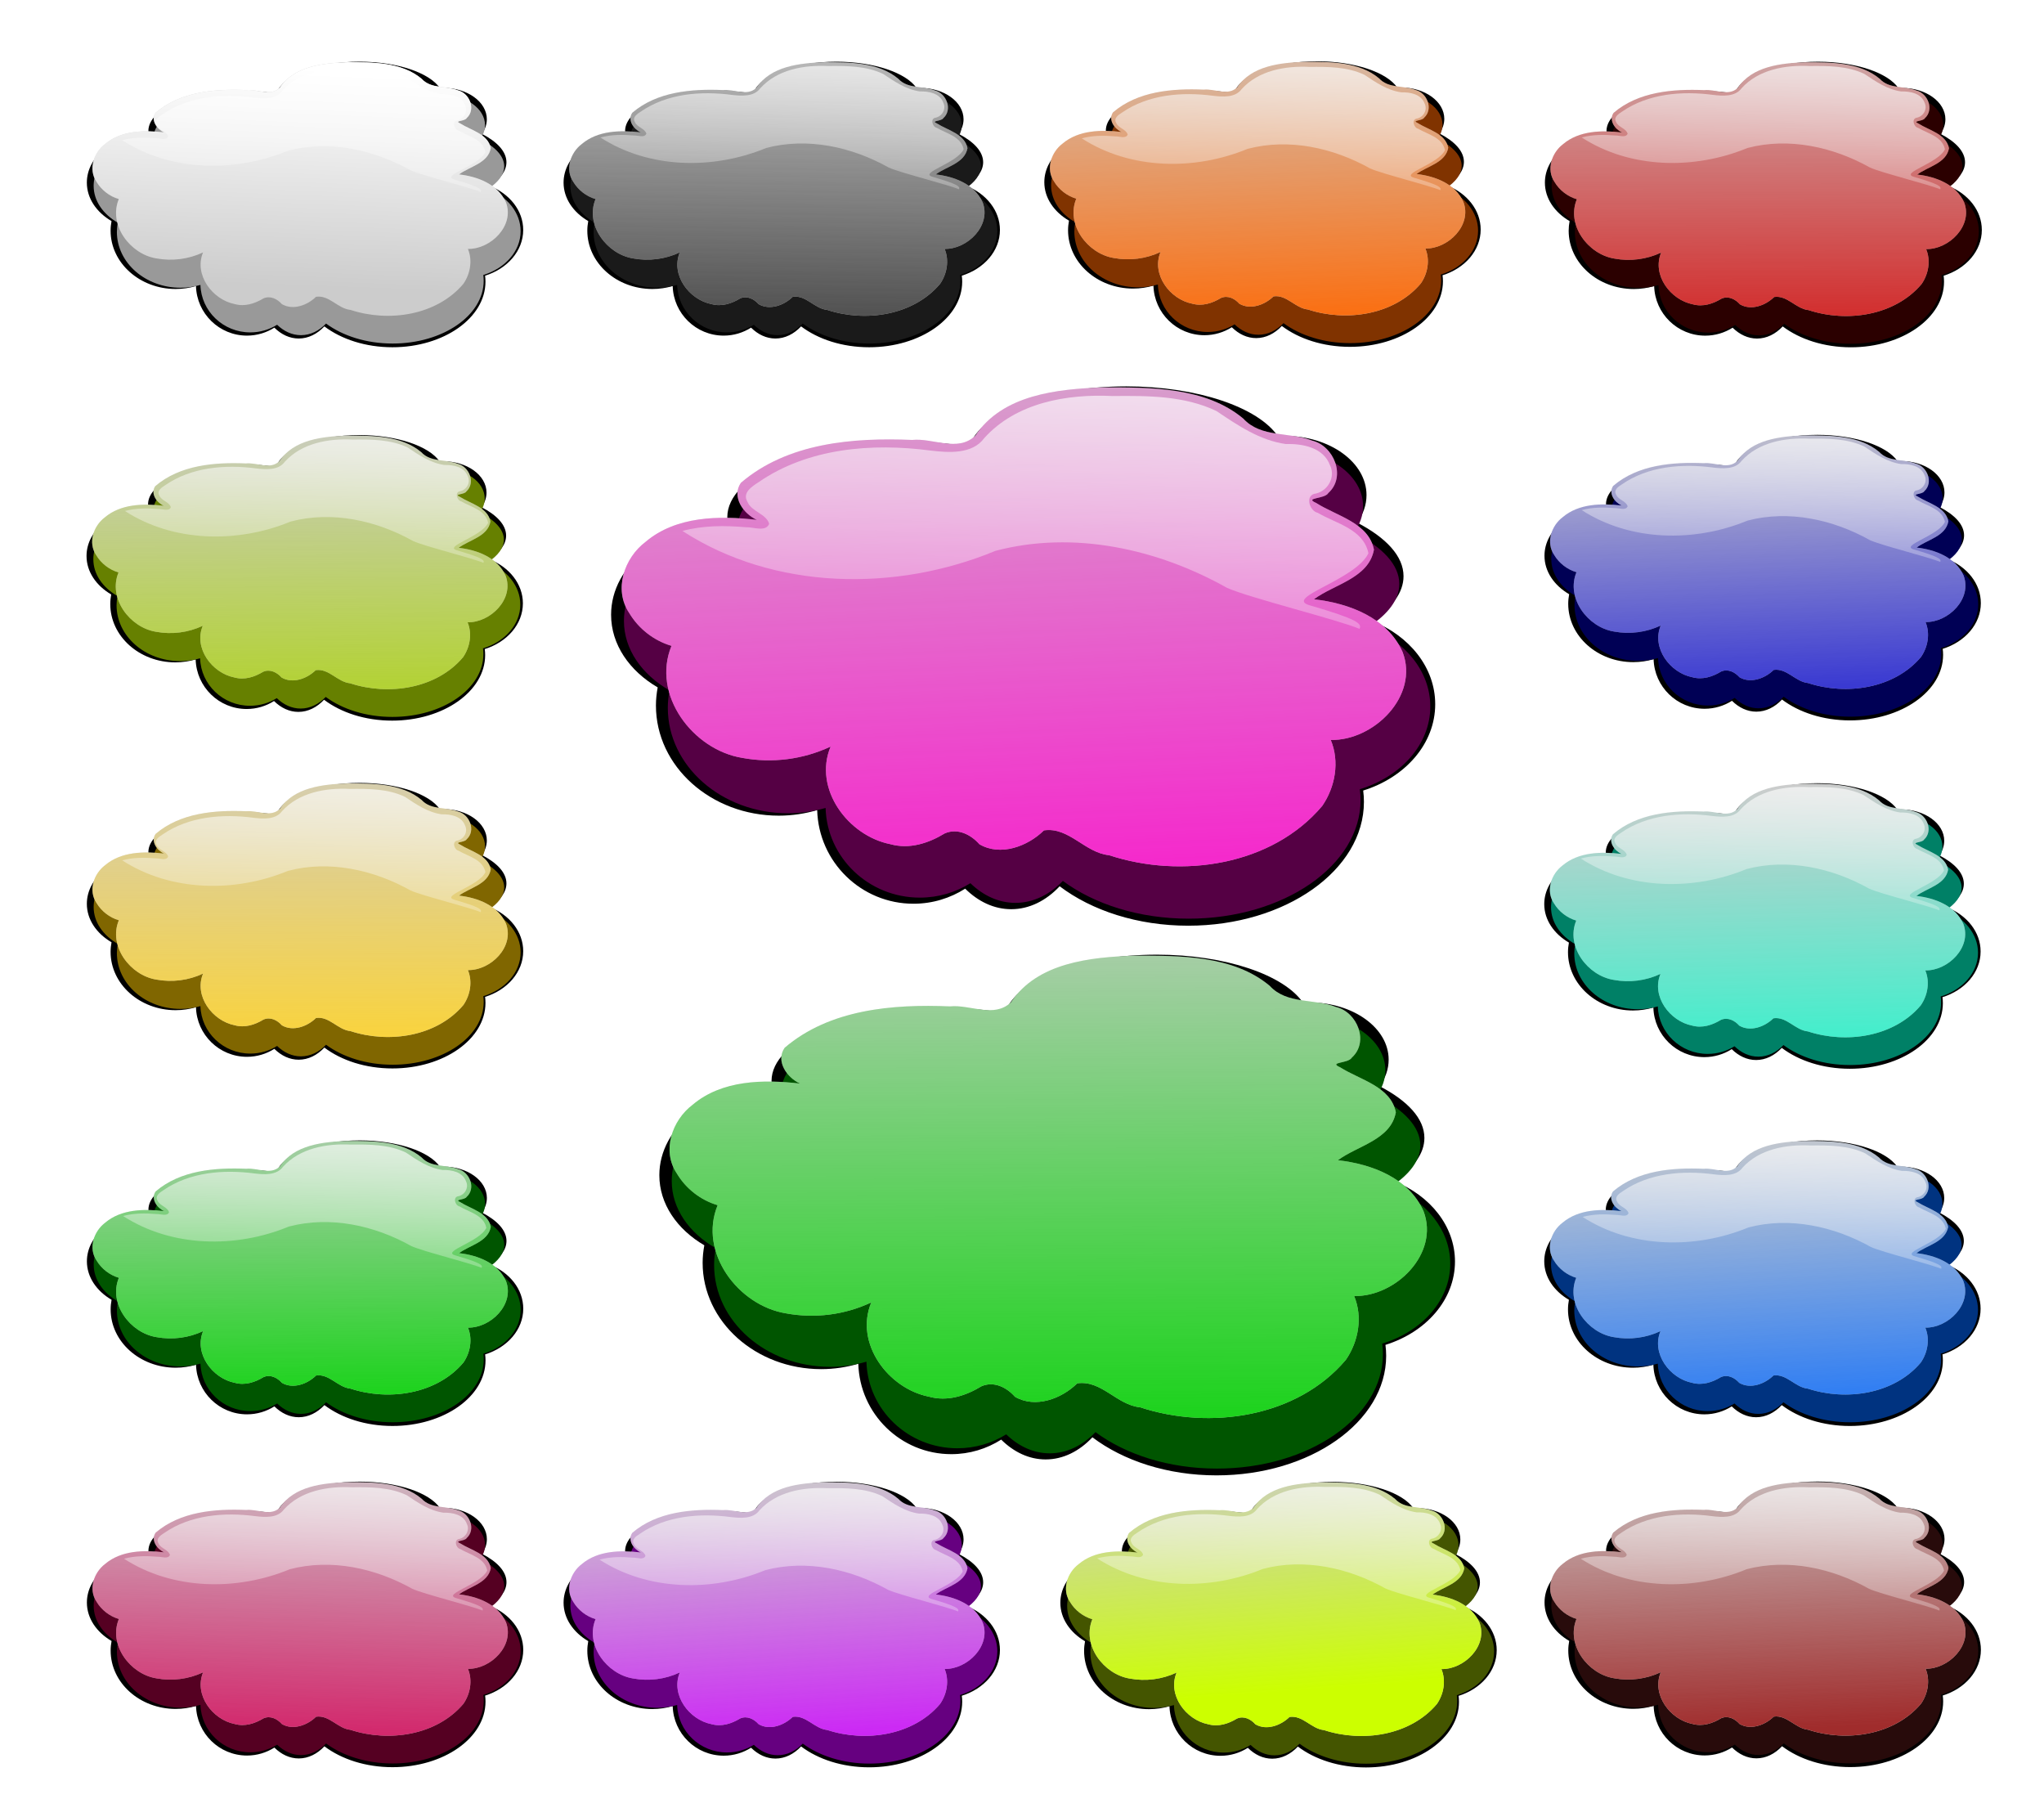 <?xml version="1.0" encoding="UTF-8" standalone="no"?>
<svg viewBox="0 0 900 800" xmlns="http://www.w3.org/2000/svg" xmlns:xlink="http://www.w3.org/1999/xlink">
<defs>
<filter id="filter3968">
<feGaussianBlur stdDeviation="3.375"/>
</filter>
<linearGradient id="linearGradient4371">
<stop offset="0" stop-color="#fff"/>
<stop offset="1" stop-color="#fff" stop-opacity="0"/>
</linearGradient>
<linearGradient gradientUnits="userSpaceOnUse" id="linearGradient4640" x1="627.833" x2="627.141" y1="192.557" y2="-24.576">
<stop offset="0" stop-color="#d40000"/>
<stop offset="1" stop-color="#d40000" stop-opacity="0"/>
</linearGradient>
<linearGradient gradientUnits="userSpaceOnUse" id="linearGradient4644" x1="548.888" x2="538.747" y1="802.637" y2="550.377">
<stop offset="0" stop-color="#0000d4"/>
<stop offset="1" stop-color="#0000d4" stop-opacity="0"/>
</linearGradient>
<linearGradient gradientUnits="userSpaceOnUse" id="linearGradient4648" x1="228.571" x2="220.504" y1="752.083" y2="521.719">
<stop offset="0" stop-color="#f60"/>
<stop offset="1" stop-color="#f60" stop-opacity="0"/>
</linearGradient>
<linearGradient gradientUnits="userSpaceOnUse" id="linearGradient4652" x1="543.818" x2="547.621" y1="271.496" y2="26.841">
<stop offset="0" stop-color="#333"/>
<stop offset="1" stop-color="#333" stop-opacity="0"/>
</linearGradient>
<linearGradient gradientUnits="userSpaceOnUse" id="linearGradient4660" x1="537.48" x2="536.212" y1="541.503" y2="295.581">
<stop offset="0" stop-color="#aad400"/>
<stop offset="1" stop-color="#aad400" stop-opacity="0"/>
</linearGradient>
<linearGradient gradientUnits="userSpaceOnUse" id="linearGradient4664" x1="187.339" x2="186.442" y1="1007.544" y2="771.802">
<stop offset="0" stop-color="#ffd42a"/>
<stop offset="1" stop-color="#ffd42a" stop-opacity="0"/>
</linearGradient>
<linearGradient gradientUnits="userSpaceOnUse" id="linearGradient4668" x1="160.99" x2="159.723" y1="921.795" y2="678.408">
<stop offset="0" stop-color="#00d400"/>
<stop offset="1" stop-color="#00d400" stop-opacity="0"/>
</linearGradient>
<linearGradient gradientUnits="userSpaceOnUse" id="linearGradient4672" x1="162.258" x2="168.596" y1="1242.508" y2="1007.995">
<stop offset="0" stop-color="#d40055"/>
<stop offset="1" stop-color="#d40055" stop-opacity="0"/>
</linearGradient>
<linearGradient gradientUnits="userSpaceOnUse" id="linearGradient4676" x1="540.015" x2="527.338" y1="1104.335" y2="892.639">
<stop offset="0" stop-color="#c0f"/>
<stop offset="1" stop-color="#c0f" stop-opacity="0"/>
</linearGradient>
<linearGradient gradientUnits="userSpaceOnUse" id="linearGradient4680" x1="470.295" x2="458.886" y1="839.399" y2="684.746">
<stop offset="0" stop-color="#cf0"/>
<stop offset="1" stop-color="#cf0" stop-opacity="0"/>
</linearGradient>
<linearGradient gradientUnits="userSpaceOnUse" id="linearGradient4684" x1="557.762" x2="546.353" y1="1037.15" y2="749.396">
<stop offset="0" stop-color="#f0c"/>
<stop offset="1" stop-color="#f0c" stop-opacity="0"/>
</linearGradient>
<linearGradient gradientUnits="userSpaceOnUse" id="linearGradient4688" x1="791.008" x2="785.937" y1="724.043" y2="481.924">
<stop offset="0" stop-color="#0fc"/>
<stop offset="1" stop-color="#0fc" stop-opacity="0"/>
</linearGradient>
<linearGradient gradientUnits="userSpaceOnUse" id="linearGradient4692" x1="807.487" x2="794.811" y1="929.401" y2="698.69">
<stop offset="0" stop-color="#06f"/>
<stop offset="1" stop-color="#06f" stop-opacity="0"/>
</linearGradient>
<linearGradient gradientUnits="userSpaceOnUse" id="linearGradient4696" x1="475.365" x2="467.759" y1="1307.158" y2="1122.082">
<stop offset="0" stop-color="#a02c2c"/>
<stop offset="1" stop-color="#a02c2c" stop-opacity="0"/>
</linearGradient>
<linearGradient gradientUnits="userSpaceOnUse" id="linearGradient4642" x1="645.825" x2="639.103" xlink:href="#linearGradient4371" y1="-33.126" y2="118.806"/>
<linearGradient gradientUnits="userSpaceOnUse" id="linearGradient4646" x1="645.825" x2="639.103" xlink:href="#linearGradient4371" y1="136.285" y2="288.218"/>
<linearGradient gradientUnits="userSpaceOnUse" id="linearGradient4650" x1="406.498" x2="399.775" xlink:href="#linearGradient4371" y1="137.181" y2="289.114"/>
<linearGradient gradientUnits="userSpaceOnUse" id="linearGradient4654" x1="406.05" x2="399.327" xlink:href="#linearGradient4371" y1="-33.126" y2="118.806"/>
<linearGradient gradientUnits="userSpaceOnUse" id="linearGradient4656" x1="202.577" x2="197.199" xlink:href="#linearGradient4371" y1="65.473" y2="205.305"/>
<linearGradient gradientUnits="userSpaceOnUse" id="linearGradient4658" x1="165.378" x2="158.655" xlink:href="#linearGradient4371" y1="-31.782" y2="120.151"/>
<linearGradient gradientUnits="userSpaceOnUse" id="linearGradient4662" x1="166.722" x2="160" xlink:href="#linearGradient4371" y1="136.733" y2="288.666"/>
<linearGradient gradientUnits="userSpaceOnUse" id="linearGradient4666" x1="165.378" x2="158.655" xlink:href="#linearGradient4371" y1="309.73" y2="461.663"/>
<linearGradient gradientUnits="userSpaceOnUse" id="linearGradient4670" x1="165.826" x2="159.103" xlink:href="#linearGradient4371" y1="485.864" y2="637.797"/>
<linearGradient gradientUnits="userSpaceOnUse" id="linearGradient4674" x1="166.274" x2="159.552" xlink:href="#linearGradient4371" y1="651.242" y2="803.175"/>
<linearGradient gradientUnits="userSpaceOnUse" id="linearGradient4678" x1="405.602" x2="398.879" xlink:href="#linearGradient4371" y1="651.691" y2="803.623"/>
<linearGradient gradientUnits="userSpaceOnUse" id="linearGradient4682" x1="406.05" x2="399.327" xlink:href="#linearGradient4371" y1="486.313" y2="638.245"/>
<linearGradient gradientUnits="userSpaceOnUse" id="linearGradient4686" x1="406.498" x2="399.775" xlink:href="#linearGradient4371" y1="309.282" y2="461.215"/>
<linearGradient gradientUnits="userSpaceOnUse" id="linearGradient4690" x1="645.377" x2="638.655" xlink:href="#linearGradient4371" y1="308.834" y2="460.766"/>
<linearGradient gradientUnits="userSpaceOnUse" id="linearGradient4694" x1="646.274" x2="639.551" xlink:href="#linearGradient4371" y1="486.313" y2="638.245"/>
<linearGradient gradientUnits="userSpaceOnUse" id="linearGradient4698" x1="645.377" x2="638.655" xlink:href="#linearGradient4371" y1="651.242" y2="803.175"/>
</defs>
<g transform="translate(0,-252.362)">
<g transform="matrix(.889,0,0,.889,227.11,263.868)">
<path d="m222.519,60.99c-26.624,0-48.633,8.548-52.226,19.656-6.695-1.107-13.972-1.719-21.608-1.719-32.53,0-58.907,11.043-58.907,24.656 0,.755.087,1.481.245,2.219h-.245c-21.363,0-38.679,13.257-38.679,29.594 0,9.687 6.097,18.261 15.508,23.656-.366,1.928-.582,3.887-.582,5.906 0,19.802 18.309,35.875 40.886,35.875 4.461,0 8.761-.654 12.781-1.812 .481,16.915 14.641,30.5 32.059,30.5 6.328,0 12.223-1.814 17.194-4.906 4.346,4.211 9.622,6.688 15.325,6.688 6.043,0 11.637-2.789 16.121-7.469 10.673,7.904 25.894,12.844 42.786,12.844 32.287,0 58.478-18.067 58.478-40.344 0-1.244-.085-2.472-.245-3.688 14.005-4.266 23.968-15.246 23.968-28.125 0-11.94-8.555-22.254-20.964-27.094 6.633-4.336 10.421-9.304 10.421-14.594 0-6.507-5.726-12.519-15.447-17.469 1.999-2.681 3.126-5.728 3.126-8.969 0-10.643-12.196-19.281-27.247-19.281-.763,0-1.521.05-2.268.094-6.57-9.381-26.683-16.219-50.479-16.219z" filter="url(#filter3968)" transform="matrix(.789,0,0,.805,469.389,-31.486)"/>
<path d="m645.292,21.754c-20.539,0-37.518,6.595-40.29,15.164-5.165-.854-10.779-1.326-16.669-1.326-25.096,0-45.445,8.519-45.445,19.021 0,.582.067,1.143.189,1.712h-.189c-16.481,0-29.839,10.227-29.839,22.83 0,7.473 4.704,14.087 11.964,18.25-.282,1.488-.449,2.998-.449,4.556 0,15.276 14.125,27.676 31.542,27.676 3.442,0 6.759-.504 9.86-1.398 .371,13.05 11.295,23.53 24.732,23.53 4.882,0 9.43-1.4 13.265-3.785 3.353,3.249 7.423,5.159 11.822,5.159 4.662,0 8.978-2.152 12.437-5.762 8.234,6.098 19.976,9.908 33.008,9.908 24.908,0 45.114-13.938 45.114-31.124 0-.96-.066-1.907-.189-2.845 10.804-3.291 18.49-11.762 18.49-21.697 0-9.211-6.6-17.168-16.173-20.902 5.117-3.345 8.039-7.178 8.039-11.259 0-5.02-4.417-9.658-11.917-13.476 1.542-2.068 2.412-4.419 2.412-6.919 0-8.211-9.409-14.875-21.02-14.875-.589,0-1.173.039-1.75.072-5.069-7.237-20.585-12.512-38.943-12.512z" fill="#2b0000"/>
<path d="m638.809,17.9c-12.017.423-26.423,1.876-33.583,12.705-4.605,4.38-11.083.514-16.538,1.085-15.541-.654-32.717.76-44.962,11.259-2.492,3.665.624,8.085 4.195,9.716-9.908-1.163-21.228-.994-29.195,5.762-5.622,4.243-8.46,12.559-4.267,18.708 2.438,4.102 6.483,7.236 11.066,8.582-5.299,12.839 5.625,27.293 18.563,29.388 7.841,1.456 15.971.421 23.192-2.965-4.623,11.119 4.621,23.416 15.67,25.603 5.014,1.402 10.015-.233 14.272-2.821 3.416-1.49 6.885.327 9.113,2.845 5.532,3.241 12.676.544 16.924-3.64 6.588-.96 10.753,5.894 17.093,6.509 18.953,6.232 42.692,2.768 55.931-12.922 3.435-4.984 4.609-11.62 2.242-17.31 11.321.217 23.244-11.563 18.853-23.072-3.999-8.99-13.993-12.792-23.264-13.838 5.302-3.96 14.38-5.525 15.743-13.018-1.364-7.055-9.798-8.832-15.116-12.223-3.391-1.508 2.215-.983 3.158-2.652 4.732-4.272 1.484-12.35-4.267-13.742-5.929-2.352-13.37-.658-18.057-5.762-9.932-8.334-24.449-8.199-36.765-8.197z" fill="#ccc"/>
<path d="m638.809,17.9c-12.017.423-26.423,1.876-33.583,12.705-4.605,4.38-11.083.514-16.538,1.085-15.541-.654-32.717.76-44.962,11.259-2.492,3.665.624,8.085 4.195,9.716-9.908-1.163-21.228-.994-29.195,5.762-5.622,4.243-8.46,12.559-4.267,18.708 2.438,4.102 6.483,7.236 11.066,8.582-5.299,12.839 5.625,27.293 18.563,29.388 7.841,1.456 15.971.421 23.192-2.965-4.623,11.119 4.621,23.416 15.67,25.603 5.014,1.402 10.015-.233 14.272-2.821 3.416-1.49 6.885.327 9.113,2.845 5.532,3.241 12.676.544 16.924-3.64 6.588-.96 10.753,5.894 17.093,6.509 18.953,6.232 42.692,2.768 55.931-12.922 3.435-4.984 4.609-11.62 2.242-17.31 11.321.217 23.244-11.563 18.853-23.072-3.999-8.99-13.993-12.792-23.264-13.838 5.302-3.96 14.38-5.525 15.743-13.018-1.364-7.055-9.798-8.832-15.116-12.223-3.391-1.508 2.215-.983 3.158-2.652 4.732-4.272 1.484-12.35-4.267-13.742-5.929-2.352-13.37-.658-18.057-5.762-9.932-8.334-24.449-8.199-36.765-8.197z" fill="url(#linearGradient4640)"/>
<path d="m640.75,19.75c-12.016-.599-25.308,1.757-33.656,11.031-3.168,4.319-9.413,3.816-14.163,3.257-15.295-2.014-32.064-.658-45.024,8.306-1.79,1.156-4.33,2.767-2.906,5.156 1.063,2.598 4.91,3.097 5.688,5.75-.879,2.251-4.263.8-6.091.9-5.555-.472-11.241-.495-16.659.975 24.11,15.621 55.983,16.033 82.094,5.219 20.519-5.417 42.534-.512 60.69,9.684 5.714,2.598 29.003,8.34 34.789,10.771 .67-1.374-.465-2.514-13.114-6.187-6.901-2.004 12.16-6.637 15.447-13.643-1.346-6.372-8.442-7.745-13.281-10.594-2.292-.504-3.427-4.782-.469-5.062 3.171-.769 5.194-4.367 3.656-7.438-1.716-4.657-7.179-5.657-11.598-5.542-6.838-.974-12.55-4.874-18.152-8.645-8.423-4.039-18.077-4.032-27.25-3.938z" fill="url(#linearGradient4642)"/>
</g>
<g transform="matrix(.889,0,0,.889,227.11,277.313)">
<g transform="matrix(.771,0,0,.771,210.157,-250.943)">
<path d="m222.519,60.99c-26.624,0-48.633,8.548-52.226,19.656-6.695-1.107-13.972-1.719-21.608-1.719-32.53,0-58.907,11.043-58.907,24.656 0,.755.087,1.481.245,2.219h-.245c-21.363,0-38.679,13.257-38.679,29.594 0,9.687 6.097,18.261 15.508,23.656-.366,1.928-.582,3.887-.582,5.906 0,19.802 18.309,35.875 40.886,35.875 4.461,0 8.761-.654 12.781-1.812 .481,16.915 14.641,30.5 32.059,30.5 6.328,0 12.223-1.814 17.194-4.906 4.346,4.211 9.622,6.688 15.325,6.688 6.043,0 11.637-2.789 16.121-7.469 10.673,7.904 25.894,12.844 42.786,12.844 32.287,0 58.478-18.067 58.478-40.344 0-1.244-.085-2.472-.245-3.688 14.005-4.266 23.968-15.246 23.968-28.125 0-11.94-8.555-22.254-20.964-27.094 6.633-4.336 10.421-9.304 10.421-14.594 0-6.507-5.726-12.519-15.447-17.469 1.999-2.681 3.126-5.728 3.126-8.969 0-10.643-12.196-19.281-27.247-19.281-.763,0-1.521.05-2.268.094-6.57-9.381-26.683-16.219-50.479-16.219z" filter="url(#filter3968)" transform="matrix(1.022,0,0,1.044,336.027,504.694)"/>
<path d="m564.04,573.706c-26.624,0-48.633,8.548-52.226,19.656-6.695-1.107-13.972-1.719-21.608-1.719-32.53,0-58.907,11.043-58.907,24.656 0,.755.086,1.481.245,2.219h-.245c-21.363,0-38.679,13.257-38.679,29.594 0,9.687 6.097,18.261 15.508,23.656-.366,1.928-.582,3.887-.582,5.906 0,19.802 18.309,35.875 40.886,35.875 4.461,0 8.761-.654 12.781-1.812 .481,16.915 14.641,30.5 32.059,30.5 6.328,0 12.223-1.814 17.194-4.906 4.346,4.211 9.622,6.688 15.325,6.688 6.043,0 11.637-2.789 16.121-7.469 10.673,7.904 25.894,12.844 42.786,12.844 32.287,0 58.478-18.067 58.478-40.344 0-1.244-.085-2.472-.245-3.688 14.005-4.266 23.968-15.246 23.968-28.125 0-11.94-8.555-22.254-20.964-27.094 6.633-4.336 10.421-9.304 10.421-14.594 0-6.507-5.726-12.519-15.447-17.469 1.999-2.681 3.126-5.728 3.126-8.969 0-10.643-12.196-19.281-27.247-19.281-.763,0-1.521.05-2.268.094-6.57-9.381-26.683-16.219-50.479-16.219z" fill="#005"/>
<path d="m555.636,568.71c-15.577.548-34.251,2.432-43.531,16.469-5.969,5.677-14.366.666-21.438,1.406-20.145-.848-42.41.985-58.281,14.594-3.231,4.75.809,10.481 5.438,12.594-12.844-1.507-27.517-1.289-37.844,7.469-7.287,5.5-10.966,16.28-5.531,24.25 3.161,5.317 8.403,9.379 14.344,11.125-6.869,16.642 7.291,35.378 24.062,38.094 10.164,1.887 20.703.545 30.063-3.844-5.993,14.413 5.99,30.352 20.312,33.188 6.5,1.817 12.982-.302 18.5-3.656 4.429-1.931 8.925.424 11.812,3.688 7.171,4.201 16.431.705 21.938-4.719 8.539-1.244 13.939,7.64 22.156,8.438 24.568,8.078 55.339,3.588 72.5-16.75 4.453-6.46 5.974-15.062 2.906-22.438 14.675.282 30.13-14.988 24.438-29.906-5.184-11.653-18.139-16.582-30.156-17.938 6.873-5.134 18.64-7.162 20.406-16.875-1.768-9.145-12.701-11.448-19.594-15.844-4.396-1.954 2.872-1.274 4.094-3.438 6.134-5.537 1.924-16.009-5.531-17.812-7.686-3.049-17.331-.853-23.406-7.469-12.874-10.802-31.692-10.628-47.656-10.625z" fill="#ccc"/>
<path d="m555.636,568.71c-15.577.548-34.251,2.432-43.531,16.469-5.969,5.677-14.366.666-21.438,1.406-20.145-.848-42.41.985-58.281,14.594-3.231,4.75.809,10.481 5.438,12.594-12.844-1.507-27.517-1.289-37.844,7.469-7.287,5.5-10.966,16.28-5.531,24.25 3.161,5.317 8.403,9.379 14.344,11.125-6.869,16.642 7.291,35.378 24.062,38.094 10.164,1.887 20.703.545 30.063-3.844-5.993,14.413 5.99,30.352 20.312,33.188 6.5,1.817 12.982-.302 18.5-3.656 4.429-1.931 8.925.424 11.812,3.688 7.171,4.201 16.431.705 21.938-4.719 8.539-1.244 13.939,7.64 22.156,8.438 24.568,8.078 55.339,3.588 72.5-16.75 4.453-6.46 5.974-15.062 2.906-22.438 14.675.282 30.13-14.988 24.438-29.906-5.184-11.653-18.139-16.582-30.156-17.938 6.873-5.134 18.64-7.162 20.406-16.875-1.768-9.145-12.701-11.448-19.594-15.844-4.396-1.954 2.872-1.274 4.094-3.438 6.134-5.537 1.924-16.009-5.531-17.812-7.686-3.049-17.331-.853-23.406-7.469-12.874-10.802-31.692-10.628-47.656-10.625z" fill="url(#linearGradient4644)"/>
</g>
<path d="m640.75,189.162c-12.016-.599-25.308,1.757-33.656,11.031-3.168,4.319-9.413,3.816-14.163,3.257-15.295-2.014-32.064-.658-45.024,8.306-1.79,1.156-4.33,2.767-2.906,5.156 1.063,2.598 4.91,3.097 5.688,5.75-.879,2.251-4.263.8-6.091.9-5.555-.472-11.241-.495-16.659.975 24.11,15.621 55.983,16.033 82.094,5.219 20.519-5.417 42.534-.512 60.69,9.684 5.714,2.598 29.003,8.34 34.789,10.771 .67-1.374-.465-2.514-13.114-6.187-6.901-2.004 12.16-6.637 15.447-13.643-1.346-6.372-8.442-7.745-13.281-10.594-2.292-.504-3.427-4.782-.469-5.062 3.171-.769 5.194-4.367 3.656-7.438-1.716-4.657-7.179-5.657-11.598-5.542-6.838-.974-12.55-4.874-18.152-8.645-8.423-4.039-18.077-4.032-27.25-3.938z" fill="url(#linearGradient4646)"/>
</g>
<g transform="matrix(.889,0,0,.889,219.741,112.857)">
<g transform="matrix(.771,0,0,.771,232.65,-250.943)">
<path d="m222.519,60.99c-26.624,0-48.633,8.548-52.226,19.656-6.695-1.107-13.972-1.719-21.608-1.719-32.53,0-58.907,11.043-58.907,24.656 0,.755.087,1.481.245,2.219h-.245c-21.363,0-38.679,13.257-38.679,29.594 0,9.687 6.097,18.261 15.508,23.656-.366,1.928-.582,3.887-.582,5.906 0,19.802 18.309,35.875 40.886,35.875 4.461,0 8.761-.654 12.781-1.812 .481,16.915 14.641,30.5 32.059,30.5 6.328,0 12.223-1.814 17.194-4.906 4.346,4.211 9.622,6.688 15.325,6.688 6.043,0 11.637-2.789 16.121-7.469 10.673,7.904 25.894,12.844 42.786,12.844 32.287,0 58.478-18.067 58.478-40.344 0-1.244-.085-2.472-.245-3.688 14.005-4.266 23.968-15.246 23.968-28.125 0-11.94-8.555-22.254-20.964-27.094 6.633-4.336 10.421-9.304 10.421-14.594 0-6.507-5.726-12.519-15.447-17.469 1.999-2.681 3.126-5.728 3.126-8.969 0-10.643-12.196-19.281-27.247-19.281-.763,0-1.521.05-2.268.094-6.57-9.381-26.683-16.219-50.479-16.219z" filter="url(#filter3968)" transform="matrix(1.022,0,0,1.044,-3.7,504.694)"/>
<path d="m224.312,573.706c-26.624,0-48.633,8.548-52.226,19.656-6.695-1.107-13.972-1.719-21.608-1.719-32.53,0-58.907,11.043-58.907,24.656 0,.755.087,1.481.245,2.219h-.245c-21.363,0-38.679,13.257-38.679,29.594 0,9.687 6.097,18.261 15.508,23.656-.366,1.928-.582,3.887-.582,5.906 0,19.802 18.309,35.875 40.886,35.875 4.461,0 8.761-.654 12.781-1.812 .481,16.915 14.641,30.5 32.059,30.5 6.328,0 12.223-1.814 17.194-4.906 4.346,4.211 9.622,6.688 15.325,6.688 6.043,0 11.637-2.789 16.121-7.469 10.673,7.904 25.894,12.844 42.786,12.844 32.287,0 58.478-18.067 58.478-40.344 0-1.244-.085-2.472-.245-3.688 14.005-4.266 23.968-15.246 23.968-28.125 0-11.94-8.555-22.254-20.964-27.094 6.633-4.336 10.421-9.304 10.421-14.594 0-6.507-5.726-12.519-15.447-17.469 1.999-2.681 3.126-5.728 3.126-8.969 0-10.643-12.196-19.281-27.247-19.281-.763,0-1.521.05-2.268.094-6.57-9.381-26.683-16.219-50.479-16.219z" fill="#803300"/>
<path d="m215.909,568.71c-15.577.548-34.251,2.432-43.531,16.469-5.969,5.677-14.366.666-21.438,1.406-20.145-.848-42.41.985-58.281,14.594-3.231,4.75.809,10.481 5.438,12.594-12.844-1.507-27.517-1.289-37.844,7.469-7.287,5.5-10.966,16.28-5.531,24.25 3.161,5.317 8.403,9.379 14.344,11.125-6.869,16.642 7.291,35.378 24.062,38.094 10.164,1.887 20.703.545 30.063-3.844-5.993,14.413 5.99,30.352 20.312,33.188 6.5,1.817 12.982-.302 18.5-3.656 4.429-1.931 8.925.424 11.812,3.688 7.171,4.201 16.431.705 21.938-4.719 8.539-1.244 13.939,7.64 22.156,8.438 24.568,8.078 55.339,3.588 72.5-16.75 4.453-6.46 5.974-15.062 2.906-22.438 14.675.282 30.13-14.988 24.438-29.906-5.184-11.653-18.139-16.582-30.156-17.938 6.873-5.134 18.64-7.162 20.406-16.875-1.768-9.145-12.701-11.448-19.594-15.844-4.396-1.954 2.872-1.274 4.094-3.438 6.134-5.537 1.924-16.009-5.531-17.812-7.686-3.049-17.331-.853-23.406-7.469-12.874-10.802-31.692-10.628-47.656-10.625z" fill="#ccc"/>
<path d="m215.909,568.71c-15.577.548-34.251,2.432-43.531,16.469-5.969,5.677-14.366.666-21.438,1.406-20.145-.848-42.41.985-58.281,14.594-3.231,4.75.809,10.481 5.438,12.594-12.844-1.507-27.517-1.289-37.844,7.469-7.287,5.5-10.966,16.28-5.531,24.25 3.161,5.317 8.403,9.379 14.344,11.125-6.869,16.642 7.291,35.378 24.062,38.094 10.164,1.887 20.703.545 30.063-3.844-5.993,14.413 5.99,30.352 20.312,33.188 6.5,1.817 12.982-.302 18.5-3.656 4.429-1.931 8.925.424 11.812,3.688 7.171,4.201 16.431.705 21.938-4.719 8.539-1.244 13.939,7.64 22.156,8.438 24.568,8.078 55.339,3.588 72.5-16.75 4.453-6.46 5.974-15.062 2.906-22.438 14.675.282 30.13-14.988 24.438-29.906-5.184-11.653-18.139-16.582-30.156-17.938 6.873-5.134 18.64-7.162 20.406-16.875-1.768-9.145-12.701-11.448-19.594-15.844-4.396-1.954 2.872-1.274 4.094-3.438 6.134-5.537 1.924-16.009-5.531-17.812-7.686-3.049-17.331-.853-23.406-7.469-12.874-10.802-31.692-10.628-47.656-10.625z" fill="url(#linearGradient4648)"/>
</g>
<path d="m401.423,190.058c-12.016-.599-25.308,1.757-33.656,11.031-3.168,4.319-9.413,3.816-14.163,3.257-15.295-2.014-32.064-.658-45.024,8.306-1.79,1.156-4.33,2.767-2.906,5.156 1.063,2.598 4.91,3.097 5.688,5.75-.879,2.251-4.263.8-6.091.9-5.555-.472-11.241-.495-16.659.975 24.11,15.621 55.983,16.033 82.094,5.219 20.519-5.417 42.534-.512 60.69,9.684 5.714,2.598 29.003,8.34 34.789,10.771 .67-1.374-.465-2.514-13.114-6.187-6.901-2.004 12.16-6.637 15.447-13.643-1.346-6.372-8.442-7.745-13.281-10.594-2.292-.504-3.427-4.782-.469-5.062 3.171-.769 5.194-4.367 3.656-7.438-1.716-4.657-7.179-5.657-11.598-5.542-6.838-.974-12.55-4.874-18.152-8.645-8.423-4.039-18.077-4.032-27.25-3.938z" fill="url(#linearGradient4650)"/>
</g>
<g transform="matrix(.889,0,0,.889,8.201,263.868)">
<g transform="matrix(.771,0,0,.771,-28.054,-28.755)">
<path d="m222.519,60.99c-26.624,0-48.633,8.548-52.226,19.656-6.695-1.107-13.972-1.719-21.608-1.719-32.53,0-58.907,11.043-58.907,24.656 0,.755.087,1.481.245,2.219h-.245c-21.363,0-38.679,13.257-38.679,29.594 0,9.687 6.097,18.261 15.508,23.656-.366,1.928-.582,3.887-.582,5.906 0,19.802 18.309,35.875 40.886,35.875 4.461,0 8.761-.654 12.781-1.812 .481,16.915 14.641,30.5 32.059,30.5 6.328,0 12.223-1.814 17.194-4.906 4.346,4.211 9.622,6.688 15.325,6.688 6.043,0 11.637-2.789 16.121-7.469 10.673,7.904 25.894,12.844 42.786,12.844 32.287,0 58.478-18.067 58.478-40.344 0-1.244-.085-2.472-.245-3.688 14.005-4.266 23.968-15.246 23.968-28.125 0-11.94-8.555-22.254-20.964-27.094 6.633-4.336 10.421-9.304 10.421-14.594 0-6.507-5.726-12.519-15.447-17.469 1.999-2.681 3.126-5.728 3.126-8.969 0-10.643-12.196-19.281-27.247-19.281-.763,0-1.521.05-2.268.094-6.57-9.381-26.683-16.219-50.479-16.219z" filter="url(#filter3968)" transform="matrix(1.022,0,0,1.044,334.234,-3.541)"/>
<path d="m562.247,65.472c-26.624,0-48.633,8.548-52.226,19.656-6.695-1.107-13.972-1.719-21.608-1.719-32.53,0-58.907,11.043-58.907,24.656 0,.755.086,1.481.245,2.219h-.245c-21.363,0-38.679,13.257-38.679,29.594 0,9.687 6.097,18.261 15.508,23.656-.366,1.928-.582,3.887-.582,5.906 0,19.802 18.309,35.875 40.886,35.875 4.461,0 8.761-.654 12.781-1.812 .481,16.915 14.641,30.5 32.059,30.5 6.328,0 12.223-1.814 17.194-4.906 4.346,4.211 9.622,6.688 15.325,6.688 6.043,0 11.637-2.789 16.121-7.469 10.673,7.904 25.894,12.844 42.786,12.844 32.287,0 58.478-18.067 58.478-40.344 0-1.244-.085-2.472-.245-3.688 14.005-4.266 23.968-15.246 23.968-28.125 0-11.94-8.555-22.254-20.964-27.094 6.633-4.336 10.421-9.304 10.421-14.594 0-6.507-5.726-12.519-15.447-17.469 1.999-2.681 3.126-5.728 3.126-8.969 0-10.643-12.196-19.281-27.247-19.281-.763,0-1.521.05-2.268.094-6.57-9.381-26.683-16.219-50.479-16.219z" fill="#1a1a1a"/>
<path d="m553.844,60.475c-15.577.548-34.251,2.432-43.531,16.469-5.969,5.677-14.366.666-21.438,1.406-20.145-.848-42.41.985-58.281,14.594-3.231,4.75.809,10.481 5.438,12.594-12.844-1.507-27.517-1.289-37.844,7.469-7.287,5.5-10.966,16.28-5.531,24.25 3.161,5.317 8.403,9.379 14.344,11.125-6.869,16.642 7.291,35.378 24.062,38.094 10.164,1.887 20.703.545 30.063-3.844-5.993,14.413 5.99,30.352 20.312,33.188 6.5,1.817 12.982-.302 18.5-3.656 4.429-1.931 8.925.424 11.812,3.688 7.171,4.201 16.431.705 21.938-4.719 8.539-1.244 13.939,7.64 22.156,8.438 24.568,8.078 55.339,3.588 72.5-16.75 4.453-6.46 5.974-15.062 2.906-22.438 14.675.282 30.13-14.988 24.438-29.906-5.184-11.653-18.139-16.582-30.156-17.938 6.873-5.134 18.64-7.162 20.406-16.875-1.768-9.145-12.701-11.448-19.594-15.844-4.396-1.954 2.872-1.274 4.094-3.438 6.134-5.537 1.924-16.009-5.531-17.812-7.686-3.049-17.331-.853-23.406-7.469-12.874-10.802-31.692-10.628-47.656-10.625z" fill="#ccc"/>
<path d="m553.844,60.475c-15.577.548-34.251,2.432-43.531,16.469-5.969,5.677-14.366.666-21.438,1.406-20.145-.848-42.41.985-58.281,14.594-3.231,4.75.809,10.481 5.438,12.594-12.844-1.507-27.517-1.289-37.844,7.469-7.287,5.5-10.966,16.28-5.531,24.25 3.161,5.317 8.403,9.379 14.344,11.125-6.869,16.642 7.291,35.378 24.062,38.094 10.164,1.887 20.703.545 30.063-3.844-5.993,14.413 5.99,30.352 20.312,33.188 6.5,1.817 12.982-.302 18.5-3.656 4.429-1.931 8.925.424 11.812,3.688 7.171,4.201 16.431.705 21.938-4.719 8.539-1.244 13.939,7.64 22.156,8.438 24.568,8.078 55.339,3.588 72.5-16.75 4.453-6.46 5.974-15.062 2.906-22.438 14.675.282 30.13-14.988 24.438-29.906-5.184-11.653-18.139-16.582-30.156-17.938 6.873-5.134 18.64-7.162 20.406-16.875-1.768-9.145-12.701-11.448-19.594-15.844-4.396-1.954 2.872-1.274 4.094-3.438 6.134-5.537 1.924-16.009-5.531-17.812-7.686-3.049-17.331-.853-23.406-7.469-12.874-10.802-31.692-10.628-47.656-10.625z" fill="url(#linearGradient4652)"/>
</g>
<path d="m400.974,19.75c-12.016-.599-25.308,1.757-33.656,11.031-3.168,4.319-9.413,3.816-14.163,3.257-15.295-2.014-32.064-.658-45.024,8.306-1.79,1.156-4.33,2.767-2.906,5.156 1.063,2.598 4.91,3.097 5.688,5.75-.879,2.251-4.263.8-6.091.9-5.555-.472-11.241-.495-16.659.975 24.11,15.621 55.983,16.033 82.094,5.219 20.519-5.417 42.534-.512 60.69,9.684 5.714,2.598 29.003,8.34 34.789,10.771 .67-1.374-.465-2.514-13.114-6.187-6.901-2.004 12.16-6.637 15.447-13.643-1.346-6.372-8.442-7.745-13.281-10.594-2.292-.504-3.427-4.782-.469-5.062 3.171-.769 5.194-4.367 3.656-7.438-1.716-4.657-7.179-5.657-11.598-5.542-6.838-.974-12.55-4.874-18.152-8.645-8.423-4.039-18.077-4.032-27.25-3.938z" fill="url(#linearGradient4654)"/>
</g>
<g transform="matrix(.889,0,0,.889,11.589,263.868)">
<g transform="matrix(.771,0,0,.771,-6.05,-28.755)">
<path d="m222.519,60.99c-26.624,0-48.633,8.548-52.226,19.656-6.695-1.107-13.972-1.719-21.608-1.719-32.53,0-58.907,11.043-58.907,24.656 0,.755.087,1.481.245,2.219h-.245c-21.363,0-38.679,13.257-38.679,29.594 0,9.687 6.097,18.261 15.508,23.656-.366,1.928-.582,3.887-.582,5.906 0,19.802 18.309,35.875 40.886,35.875 4.461,0 8.761-.654 12.781-1.812 .481,16.915 14.641,30.5 32.059,30.5 6.328,0 12.223-1.814 17.194-4.906 4.346,4.211 9.622,6.688 15.325,6.688 6.043,0 11.637-2.789 16.121-7.469 10.673,7.904 25.894,12.844 42.786,12.844 32.287,0 58.478-18.067 58.478-40.344 0-1.244-.085-2.472-.245-3.688 14.005-4.266 23.968-15.246 23.968-28.125 0-11.94-8.555-22.254-20.964-27.094 6.633-4.336 10.421-9.304 10.421-14.594 0-6.507-5.726-12.519-15.447-17.469 1.999-2.681 3.126-5.728 3.126-8.969 0-10.643-12.196-19.281-27.247-19.281-.763,0-1.521.05-2.268.094-6.57-9.381-26.683-16.219-50.479-16.219z" filter="url(#filter3968)" transform="matrix(1.022,0,0,1.044,-5.493,-3.541)"/>
<path d="m222.519,65.472c-26.624,0-48.633,8.548-52.226,19.656-6.695-1.107-13.972-1.719-21.608-1.719-32.53,0-58.907,11.043-58.907,24.656 0,.755.087,1.481.245,2.219h-.245c-21.363,0-38.679,13.257-38.679,29.594 0,9.687 6.097,18.261 15.508,23.656-.366,1.928-.582,3.887-.582,5.906 0,19.802 18.309,35.875 40.886,35.875 4.461,0 8.761-.654 12.781-1.812 .481,16.915 14.641,30.5 32.059,30.5 6.328,0 12.223-1.814 17.194-4.906 4.346,4.211 9.622,6.688 15.325,6.688 6.043,0 11.637-2.789 16.121-7.469 10.673,7.904 25.894,12.844 42.786,12.844 32.287,0 58.478-18.067 58.478-40.344 0-1.244-.085-2.472-.245-3.688 14.005-4.266 23.968-15.246 23.968-28.125 0-11.94-8.555-22.254-20.964-27.094 6.633-4.336 10.421-9.304 10.421-14.594 0-6.507-5.726-12.519-15.447-17.469 1.999-2.681 3.126-5.728 3.126-8.969 0-10.643-12.196-19.281-27.247-19.281-.763,0-1.521.05-2.268.094-6.57-9.381-26.683-16.219-50.479-16.219z" fill="#999"/>
<path d="m214.116,60.475c-15.577.548-34.251,2.432-43.531,16.469-5.969,5.677-14.366.666-21.438,1.406-20.145-.848-42.41.985-58.281,14.594-3.231,4.75.809,10.481 5.438,12.594-12.844-1.507-27.517-1.289-37.844,7.469-7.287,5.5-10.966,16.28-5.531,24.25 3.161,5.317 8.403,9.379 14.344,11.125-6.869,16.642 7.291,35.378 24.062,38.094 10.164,1.887 20.703.545 30.062-3.844-5.993,14.413 5.99,30.352 20.312,33.188 6.5,1.817 12.982-.302 18.5-3.656 4.429-1.931 8.925.424 11.812,3.688 7.171,4.201 16.431.705 21.938-4.719 8.539-1.244 13.939,7.64 22.156,8.438 24.568,8.078 55.339,3.588 72.5-16.75 4.453-6.46 5.974-15.062 2.906-22.438 14.675.282 30.13-14.988 24.438-29.906-5.184-11.653-18.139-16.582-30.156-17.938 6.873-5.134 18.64-7.162 20.406-16.875-1.768-9.145-12.701-11.448-19.594-15.844-4.396-1.954 2.872-1.274 4.094-3.438 6.134-5.537 1.924-16.009-5.531-17.812-7.686-3.049-17.331-.853-23.406-7.469-12.874-10.802-31.692-10.628-47.656-10.625z" fill="#ccc"/>
<path d="m214.116,60.475c-15.577.548-34.251,2.432-43.531,16.469-5.969,5.677-14.366.666-21.438,1.406-20.145-.848-42.41.985-58.281,14.594-3.231,4.75.809,10.481 5.438,12.594-12.844-1.507-27.517-1.289-37.844,7.469-7.287,5.5-10.966,16.28-5.531,24.25 3.161,5.317 8.403,9.379 14.344,11.125-6.869,16.642 7.291,35.378 24.062,38.094 10.164,1.887 20.703.545 30.062-3.844-5.993,14.413 5.99,30.352 20.312,33.188 6.5,1.817 12.982-.302 18.5-3.656 4.429-1.931 8.925.424 11.812,3.688 7.171,4.201 16.431.705 21.938-4.719 8.539-1.244 13.939,7.64 22.156,8.438 24.568,8.078 55.339,3.588 72.5-16.75 4.453-6.46 5.974-15.062 2.906-22.438 14.675.282 30.13-14.988 24.438-29.906-5.184-11.653-18.139-16.582-30.156-17.938 6.873-5.134 18.64-7.162 20.406-16.875-1.768-9.145-12.701-11.448-19.594-15.844-4.396-1.954 2.872-1.274 4.094-3.438 6.134-5.537 1.924-16.009-5.531-17.812-7.686-3.049-17.331-.853-23.406-7.469-12.874-10.802-31.692-10.628-47.656-10.625z" fill="url(#linearGradient4656)"/>
</g>
<path d="m160.303,21.095c-12.016-.599-25.308,1.757-33.656,11.031-3.168,4.319-9.413,3.816-14.163,3.257-15.295-2.014-32.064-.658-45.024,8.306-1.79,1.156-4.33,2.767-2.906,5.156 1.063,2.598 4.91,3.097 5.688,5.75-.879,2.251-4.263.8-6.091.9-5.555-.472-11.241-.495-16.659.975 24.11,15.621 55.983,16.033 82.094,5.219 20.519-5.417 42.534-.512 60.69,9.684 5.714,2.598 29.003,8.34 34.789,10.771 .67-1.374-.465-2.514-13.114-6.187-6.901-2.004 12.16-6.637 15.447-13.643-1.346-6.372-8.442-7.745-13.281-10.594-2.292-.504-3.427-4.782-.469-5.062 3.171-.769 5.194-4.367 3.656-7.438-1.716-4.657-7.179-5.657-11.598-5.542-6.838-.974-12.55-4.874-18.152-8.645-8.423-4.039-18.077-4.032-27.25-3.938z" fill="url(#linearGradient4658)"/>
</g>
<g transform="matrix(.889,0,0,.889,11.589,277.313)">
<g transform="matrix(.771,0,0,.771,-268.137,-55.939)">
<path d="m222.519,60.99c-26.624,0-48.633,8.548-52.226,19.656-6.695-1.107-13.972-1.719-21.608-1.719-32.53,0-58.907,11.043-58.907,24.656 0,.755.087,1.481.245,2.219h-.245c-21.363,0-38.679,13.257-38.679,29.594 0,9.687 6.097,18.261 15.508,23.656-.366,1.928-.582,3.887-.582,5.906 0,19.802 18.309,35.875 40.886,35.875 4.461,0 8.761-.654 12.781-1.812 .481,16.915 14.641,30.5 32.059,30.5 6.328,0 12.223-1.814 17.194-4.906 4.346,4.211 9.622,6.688 15.325,6.688 6.043,0 11.637-2.789 16.121-7.469 10.673,7.904 25.894,12.844 42.786,12.844 32.287,0 58.478-18.067 58.478-40.344 0-1.244-.085-2.472-.245-3.688 14.005-4.266 23.968-15.246 23.968-28.125 0-11.94-8.555-22.254-20.964-27.094 6.633-4.336 10.421-9.304 10.421-14.594 0-6.507-5.726-12.519-15.447-17.469 1.999-2.681 3.126-5.728 3.126-8.969 0-10.643-12.196-19.281-27.247-19.281-.763,0-1.521.05-2.268.094-6.57-9.381-26.683-16.219-50.479-16.219z" filter="url(#filter3968)" transform="matrix(1.022,0,0,1.044,334.234,251.921)"/>
<path d="m562.247,320.933c-26.624,0-48.633,8.548-52.226,19.656-6.695-1.107-13.972-1.719-21.608-1.719-32.53,0-58.907,11.043-58.907,24.656 0,.755.086,1.481.245,2.219h-.245c-21.363,0-38.679,13.257-38.679,29.594 0,9.687 6.097,18.261 15.508,23.656-.366,1.928-.582,3.887-.582,5.906 0,19.802 18.309,35.875 40.886,35.875 4.461,0 8.761-.654 12.781-1.812 .481,16.915 14.641,30.5 32.059,30.5 6.328,0 12.223-1.814 17.194-4.906 4.346,4.211 9.622,6.688 15.325,6.688 6.043,0 11.637-2.789 16.121-7.469 10.673,7.904 25.894,12.844 42.786,12.844 32.287,0 58.478-18.067 58.478-40.344 0-1.244-.085-2.472-.245-3.688 14.005-4.266 23.968-15.246 23.968-28.125 0-11.94-8.555-22.254-20.964-27.094 6.633-4.336 10.421-9.304 10.421-14.594 0-6.507-5.726-12.519-15.447-17.469 1.999-2.681 3.126-5.728 3.126-8.969 0-10.643-12.196-19.281-27.247-19.281-.763,0-1.521.05-2.268.094-6.57-9.381-26.683-16.219-50.479-16.219z" fill="#668000"/>
<path d="m553.844,315.937c-15.577.548-34.251,2.432-43.531,16.469-5.969,5.677-14.366.666-21.438,1.406-20.145-.848-42.41.985-58.281,14.594-3.231,4.75.809,10.481 5.438,12.594-12.844-1.507-27.517-1.289-37.844,7.469-7.287,5.5-10.966,16.28-5.531,24.25 3.161,5.317 8.403,9.379 14.344,11.125-6.869,16.642 7.291,35.378 24.062,38.094 10.164,1.887 20.703.545 30.063-3.844-5.993,14.413 5.99,30.352 20.312,33.188 6.5,1.817 12.982-.302 18.5-3.656 4.429-1.931 8.925.424 11.812,3.688 7.171,4.201 16.431.705 21.938-4.719 8.539-1.244 13.939,7.64 22.156,8.438 24.568,8.078 55.339,3.588 72.5-16.75 4.453-6.46 5.974-15.062 2.906-22.438 14.675.282 30.13-14.988 24.438-29.906-5.184-11.653-18.139-16.582-30.156-17.938 6.873-5.134 18.64-7.162 20.406-16.875-1.768-9.145-12.701-11.448-19.594-15.844-4.396-1.954 2.872-1.274 4.094-3.438 6.134-5.537 1.924-16.009-5.531-17.812-7.686-3.049-17.331-.853-23.406-7.469-12.874-10.802-31.692-10.628-47.656-10.625z" fill="#ccc"/>
<path d="m553.844,315.937c-15.577.548-34.251,2.432-43.531,16.469-5.969,5.677-14.366.666-21.438,1.406-20.145-.848-42.41.985-58.281,14.594-3.231,4.75.809,10.481 5.438,12.594-12.844-1.507-27.517-1.289-37.844,7.469-7.287,5.5-10.966,16.28-5.531,24.25 3.161,5.317 8.403,9.379 14.344,11.125-6.869,16.642 7.291,35.378 24.062,38.094 10.164,1.887 20.703.545 30.063-3.844-5.993,14.413 5.99,30.352 20.312,33.188 6.5,1.817 12.982-.302 18.5-3.656 4.429-1.931 8.925.424 11.812,3.688 7.171,4.201 16.431.705 21.938-4.719 8.539-1.244 13.939,7.64 22.156,8.438 24.568,8.078 55.339,3.588 72.5-16.75 4.453-6.46 5.974-15.062 2.906-22.438 14.675.282 30.13-14.988 24.438-29.906-5.184-11.653-18.139-16.582-30.156-17.938 6.873-5.134 18.64-7.162 20.406-16.875-1.768-9.145-12.701-11.448-19.594-15.844-4.396-1.954 2.872-1.274 4.094-3.438 6.134-5.537 1.924-16.009-5.531-17.812-7.686-3.049-17.331-.853-23.406-7.469-12.874-10.802-31.692-10.628-47.656-10.625z" fill="url(#linearGradient4660)"/>
</g>
<path d="m161.647,189.61c-12.016-.599-25.308,1.757-33.656,11.031-3.168,4.319-9.413,3.816-14.163,3.257-15.295-2.014-32.064-.658-45.024,8.306-1.79,1.156-4.33,2.767-2.906,5.156 1.063,2.598 4.91,3.097 5.688,5.75-.879,2.251-4.263.8-6.091.9-5.555-.472-11.241-.495-16.659.975 24.11,15.621 55.983,16.033 82.094,5.219 20.519-5.417 42.534-.512 60.69,9.684 5.714,2.598 29.003,8.34 34.789,10.771 .67-1.374-.465-2.514-13.114-6.187-6.901-2.004 12.16-6.637 15.447-13.643-1.346-6.372-8.442-7.745-13.281-10.594-2.292-.504-3.427-4.782-.469-5.062 3.171-.769 5.194-4.367 3.656-7.438-1.716-4.657-7.179-5.657-11.598-5.542-6.838-.974-12.55-4.874-18.152-8.645-8.423-4.039-18.077-4.032-27.25-3.938z" fill="url(#linearGradient4662)"/>
</g>
<g transform="matrix(.889,0,0,.889,11.589,277.313)">
<g transform="matrix(.771,0,0,.771,-4.667,-269.327)">
<path d="m222.519,60.99c-26.624,0-48.633,8.548-52.226,19.656-6.695-1.107-13.972-1.719-21.608-1.719-32.53,0-58.907,11.043-58.907,24.656 0,.755.087,1.481.245,2.219h-.245c-21.363,0-38.679,13.257-38.679,29.594 0,9.687 6.097,18.261 15.508,23.656-.366,1.928-.582,3.887-.582,5.906 0,19.802 18.309,35.875 40.886,35.875 4.461,0 8.761-.654 12.781-1.812 .481,16.915 14.641,30.5 32.059,30.5 6.328,0 12.223-1.814 17.194-4.906 4.346,4.211 9.622,6.688 15.325,6.688 6.043,0 11.637-2.789 16.121-7.469 10.673,7.904 25.894,12.844 42.786,12.844 32.287,0 58.478-18.067 58.478-40.344 0-1.244-.085-2.472-.245-3.688 14.005-4.266 23.968-15.246 23.968-28.125 0-11.94-8.555-22.254-20.964-27.094 6.633-4.336 10.421-9.304 10.421-14.594 0-6.507-5.726-12.519-15.447-17.469 1.999-2.681 3.126-5.728 3.126-8.969 0-10.643-12.196-19.281-27.247-19.281-.763,0-1.521.05-2.268.094-6.57-9.381-26.683-16.219-50.479-16.219z" filter="url(#filter3968)" transform="matrix(1.022,0,0,1.044,-7.286,752.088)"/>
<path d="m220.727,821.101c-26.624,0-48.633,8.548-52.226,19.656-6.695-1.107-13.972-1.719-21.608-1.719-32.53,0-58.907,11.043-58.907,24.656 0,.755.087,1.481.245,2.219h-.245c-21.363,0-38.679,13.257-38.679,29.594 0,9.687 6.097,18.261 15.508,23.656-.366,1.928-.582,3.887-.582,5.906 0,19.802 18.309,35.875 40.886,35.875 4.461,0 8.761-.654 12.781-1.812 .481,16.915 14.641,30.5 32.059,30.5 6.328,0 12.223-1.814 17.194-4.906 4.346,4.211 9.622,6.688 15.325,6.688 6.043,0 11.637-2.789 16.121-7.469 10.673,7.904 25.894,12.844 42.786,12.844 32.287,0 58.478-18.067 58.478-40.344 0-1.244-.085-2.472-.245-3.688 14.005-4.266 23.968-15.246 23.968-28.125 0-11.94-8.555-22.254-20.964-27.094 6.633-4.336 10.421-9.304 10.421-14.594 0-6.507-5.726-12.519-15.447-17.469 1.999-2.681 3.126-5.728 3.126-8.969 0-10.643-12.196-19.281-27.247-19.281-.763,0-1.521.05-2.268.094-6.57-9.381-26.683-16.219-50.479-16.219z" fill="#806600"/>
<path d="m212.323,816.104c-15.577.548-34.251,2.432-43.531,16.469-5.969,5.677-14.366.666-21.438,1.406-20.145-.848-42.41.985-58.281,14.594-3.231,4.75.809,10.481 5.438,12.594-12.844-1.507-27.517-1.289-37.844,7.469-7.287,5.5-10.966,16.28-5.531,24.25 3.161,5.317 8.403,9.379 14.344,11.125-6.869,16.642 7.291,35.378 24.062,38.094 10.164,1.887 20.703.545 30.063-3.844-5.993,14.413 5.99,30.352 20.312,33.188 6.5,1.817 12.982-.302 18.5-3.656 4.429-1.931 8.925.424 11.812,3.688 7.171,4.201 16.431.705 21.938-4.719 8.539-1.244 13.939,7.64 22.156,8.438 24.568,8.078 55.339,3.588 72.5-16.75 4.453-6.46 5.974-15.062 2.906-22.438 14.675.282 30.13-14.988 24.438-29.906-5.184-11.653-18.139-16.582-30.156-17.938 6.873-5.134 18.64-7.162 20.406-16.875-1.768-9.145-12.701-11.448-19.594-15.844-4.396-1.954 2.872-1.274 4.094-3.438 6.134-5.537 1.924-16.009-5.531-17.812-7.686-3.049-17.331-.853-23.406-7.469-12.874-10.802-31.692-10.628-47.656-10.625z" fill="#ccc"/>
<path d="m212.323,816.104c-15.577.548-34.251,2.432-43.531,16.469-5.969,5.677-14.366.666-21.438,1.406-20.145-.848-42.41.985-58.281,14.594-3.231,4.75.809,10.481 5.438,12.594-12.844-1.507-27.517-1.289-37.844,7.469-7.287,5.5-10.966,16.28-5.531,24.25 3.161,5.317 8.403,9.379 14.344,11.125-6.869,16.642 7.291,35.378 24.062,38.094 10.164,1.887 20.703.545 30.063-3.844-5.993,14.413 5.99,30.352 20.312,33.188 6.5,1.817 12.982-.302 18.5-3.656 4.429-1.931 8.925.424 11.812,3.688 7.171,4.201 16.431.705 21.938-4.719 8.539-1.244 13.939,7.64 22.156,8.438 24.568,8.078 55.339,3.588 72.5-16.75 4.453-6.46 5.974-15.062 2.906-22.438 14.675.282 30.13-14.988 24.438-29.906-5.184-11.653-18.139-16.582-30.156-17.938 6.873-5.134 18.64-7.162 20.406-16.875-1.768-9.145-12.701-11.448-19.594-15.844-4.396-1.954 2.872-1.274 4.094-3.438 6.134-5.537 1.924-16.009-5.531-17.812-7.686-3.049-17.331-.853-23.406-7.469-12.874-10.802-31.692-10.628-47.656-10.625z" fill="url(#linearGradient4664)"/>
</g>
<path d="m160.303,362.607c-12.016-.599-25.308,1.757-33.656,11.031-3.168,4.319-9.413,3.816-14.163,3.257-15.295-2.014-32.064-.658-45.024,8.306-1.79,1.156-4.33,2.767-2.906,5.156 1.063,2.598 4.91,3.097 5.688,5.75-.879,2.251-4.263.8-6.091.9-5.555-.472-11.241-.495-16.659.975 24.11,15.621 55.983,16.033 82.094,5.219 20.519-5.417 42.534-.512 60.69,9.684 5.714,2.598 29.003,8.34 34.789,10.771 .67-1.374-.465-2.514-13.114-6.187-6.901-2.004 12.16-6.637 15.447-13.643-1.346-6.372-8.442-7.745-13.281-10.594-2.292-.504-3.427-4.782-.469-5.062 3.171-.769 5.194-4.367 3.656-7.438-1.716-4.657-7.179-5.657-11.598-5.542-6.838-.974-12.55-4.874-18.152-8.645-8.423-4.039-18.077-4.032-27.25-3.938z" fill="url(#linearGradient4666)"/>
</g>
<g transform="matrix(.889,0,0,.889,11.589,277.313)">
<g transform="matrix(.771,0,0,.771,33.472,-21.909)">
<path d="m222.519,60.99c-26.624,0-48.633,8.548-52.226,19.656-6.695-1.107-13.972-1.719-21.608-1.719-32.53,0-58.907,11.043-58.907,24.656 0,.755.087,1.481.245,2.219h-.245c-21.363,0-38.679,13.257-38.679,29.594 0,9.687 6.097,18.261 15.508,23.656-.366,1.928-.582,3.887-.582,5.906 0,19.802 18.309,35.875 40.886,35.875 4.461,0 8.761-.654 12.781-1.812 .481,16.915 14.641,30.5 32.059,30.5 6.328,0 12.223-1.814 17.194-4.906 4.346,4.211 9.622,6.688 15.325,6.688 6.043,0 11.637-2.789 16.121-7.469 10.673,7.904 25.894,12.844 42.786,12.844 32.287,0 58.478-18.067 58.478-40.344 0-1.244-.085-2.472-.245-3.688 14.005-4.266 23.968-15.246 23.968-28.125 0-11.94-8.555-22.254-20.964-27.094 6.633-4.336 10.421-9.304 10.421-14.594 0-6.507-5.726-12.519-15.447-17.469 1.999-2.681 3.126-5.728 3.126-8.969 0-10.643-12.196-19.281-27.247-19.281-.763,0-1.521.05-2.268.094-6.57-9.381-26.683-16.219-50.479-16.219z" filter="url(#filter3968)" transform="matrix(1.022,0,0,1.044,-56.724,660.818)"/>
<path d="m171.289,729.831c-26.624,0-48.633,8.548-52.226,19.656-6.695-1.107-13.972-1.719-21.608-1.719-32.53,0-58.907,11.043-58.907,24.656 0,.755.086,1.481.245,2.219h-.245c-21.363,0-38.679,13.257-38.679,29.594 0,9.687 6.097,18.261 15.508,23.656-.366,1.928-.582,3.887-.582,5.906 0,19.802 18.309,35.875 40.886,35.875 4.461,0 8.761-.654 12.781-1.812 .481,16.915 14.641,30.5 32.059,30.5 6.328,0 12.223-1.814 17.194-4.906 4.346,4.211 9.622,6.688 15.325,6.688 6.043,0 11.637-2.789 16.121-7.469 10.673,7.904 25.894,12.844 42.786,12.844 32.287,0 58.478-18.067 58.478-40.344 0-1.244-.085-2.472-.245-3.688 14.005-4.266 23.968-15.246 23.968-28.125 0-11.94-8.555-22.254-20.964-27.094 6.633-4.336 10.421-9.304 10.421-14.594 0-6.507-5.726-12.519-15.447-17.469 1.999-2.681 3.126-5.728 3.126-8.969 0-10.643-12.196-19.281-27.247-19.281-.763,0-1.521.05-2.268.094-6.57-9.381-26.683-16.219-50.479-16.219z" fill="#050"/>
<path d="m162.885,724.834c-15.577.548-34.251,2.432-43.531,16.469-5.969,5.677-14.366.666-21.438,1.406-20.145-.848-42.41.985-58.281,14.594-3.231,4.75.809,10.481 5.438,12.594-12.844-1.507-27.517-1.289-37.844,7.469-7.287,5.5-10.966,16.28-5.531,24.25 3.161,5.317 8.403,9.379 14.344,11.125-6.869,16.642 7.291,35.378 24.062,38.094 10.164,1.887 20.703.545 30.063-3.844-5.993,14.413 5.99,30.352 20.312,33.188 6.5,1.817 12.982-.302 18.5-3.656 4.429-1.931 8.925.424 11.812,3.688 7.171,4.201 16.431.705 21.938-4.719 8.539-1.244 13.939,7.64 22.156,8.438 24.568,8.078 55.339,3.588 72.5-16.75 4.453-6.46 5.974-15.062 2.906-22.438 14.675.282 30.13-14.988 24.438-29.906-5.184-11.653-18.139-16.582-30.156-17.938 6.873-5.134 18.64-7.162 20.406-16.875-1.768-9.145-12.701-11.448-19.594-15.844-4.396-1.954 2.872-1.274 4.094-3.438 6.134-5.537 1.924-16.009-5.531-17.812-7.686-3.049-17.331-.853-23.406-7.469-12.874-10.802-31.692-10.628-47.656-10.625z" fill="#ccc"/>
<path d="m162.885,724.834c-15.577.548-34.251,2.432-43.531,16.469-5.969,5.677-14.366.666-21.438,1.406-20.145-.848-42.41.985-58.281,14.594-3.231,4.75.809,10.481 5.438,12.594-12.844-1.507-27.517-1.289-37.844,7.469-7.287,5.5-10.966,16.28-5.531,24.25 3.161,5.317 8.403,9.379 14.344,11.125-6.869,16.642 7.291,35.378 24.062,38.094 10.164,1.887 20.703.545 30.063-3.844-5.993,14.413 5.99,30.352 20.312,33.188 6.5,1.817 12.982-.302 18.5-3.656 4.429-1.931 8.925.424 11.812,3.688 7.171,4.201 16.431.705 21.938-4.719 8.539-1.244 13.939,7.64 22.156,8.438 24.568,8.078 55.339,3.588 72.5-16.75 4.453-6.46 5.974-15.062 2.906-22.438 14.675.282 30.13-14.988 24.438-29.906-5.184-11.653-18.139-16.582-30.156-17.938 6.873-5.134 18.64-7.162 20.406-16.875-1.768-9.145-12.701-11.448-19.594-15.844-4.396-1.954 2.872-1.274 4.094-3.438 6.134-5.537 1.924-16.009-5.531-17.812-7.686-3.049-17.331-.853-23.406-7.469-12.874-10.802-31.692-10.628-47.656-10.625z" fill="url(#linearGradient4668)"/>
</g>
<path d="m160.751,538.741c-12.016-.599-25.308,1.757-33.656,11.031-3.168,4.319-9.413,3.816-14.163,3.257-15.295-2.014-32.064-.658-45.024,8.306-1.79,1.156-4.33,2.767-2.906,5.156 1.063,2.598 4.91,3.097 5.688,5.75-.879,2.251-4.263.8-6.091.9-5.555-.472-11.241-.495-16.659.975 24.11,15.621 55.983,16.033 82.094,5.219 20.519-5.417 42.534-.512 60.69,9.684 5.714,2.598 29.003,8.34 34.789,10.771 .67-1.374-.465-2.514-13.114-6.187-6.901-2.004 12.16-6.637 15.447-13.643-1.346-6.372-8.442-7.745-13.281-10.594-2.292-.504-3.427-4.782-.469-5.062 3.171-.769 5.194-4.367 3.656-7.438-1.716-4.657-7.179-5.657-11.598-5.542-6.838-.974-12.55-4.874-18.152-8.645-8.423-4.039-18.077-4.032-27.25-3.938z" fill="url(#linearGradient4670)"/>
</g>
<g transform="matrix(.889,0,0,.889,11.589,281.166)">
<g transform="matrix(.771,0,0,.771,28.583,-96.721)">
<path d="m222.519,60.99c-26.624,0-48.633,8.548-52.226,19.656-6.695-1.107-13.972-1.719-21.608-1.719-32.53,0-58.907,11.043-58.907,24.656 0,.755.087,1.481.245,2.219h-.245c-21.363,0-38.679,13.257-38.679,29.594 0,9.687 6.097,18.261 15.508,23.656-.366,1.928-.582,3.887-.582,5.906 0,19.802 18.309,35.875 40.886,35.875 4.461,0 8.761-.654 12.781-1.812 .481,16.915 14.641,30.5 32.059,30.5 6.328,0 12.223-1.814 17.194-4.906 4.346,4.211 9.622,6.688 15.325,6.688 6.043,0 11.637-2.789 16.121-7.469 10.673,7.904 25.894,12.844 42.786,12.844 32.287,0 58.478-18.067 58.478-40.344 0-1.244-.085-2.472-.245-3.688 14.005-4.266 23.968-15.246 23.968-28.125 0-11.94-8.555-22.254-20.964-27.094 6.633-4.336 10.421-9.304 10.421-14.594 0-6.507-5.726-12.519-15.447-17.469 1.999-2.681 3.126-5.728 3.126-8.969 0-10.643-12.196-19.281-27.247-19.281-.763,0-1.521.05-2.268.094-6.57-9.381-26.683-16.219-50.479-16.219z" filter="url(#filter3968)" transform="matrix(1.022,0,0,1.044,-50.386,971.39)"/>
<path d="m177.627,1040.402c-26.624,0-48.633,8.548-52.226,19.656-6.695-1.107-13.972-1.719-21.608-1.719-32.53,0-58.907,11.043-58.907,24.656 0,.755.087,1.481.245,2.219h-.245c-21.363,0-38.679,13.257-38.679,29.594 0,9.687 6.097,18.261 15.508,23.656-.366,1.928-.582,3.887-.582,5.906 0,19.802 18.309,35.875 40.886,35.875 4.461,0 8.761-.654 12.781-1.812 .481,16.915 14.641,30.5 32.059,30.5 6.328,0 12.223-1.814 17.194-4.906 4.346,4.211 9.622,6.688 15.325,6.688 6.043,0 11.637-2.789 16.121-7.469 10.673,7.904 25.894,12.844 42.786,12.844 32.287,0 58.478-18.067 58.478-40.344 0-1.244-.085-2.472-.245-3.688 14.005-4.266 23.968-15.246 23.968-28.125 0-11.94-8.555-22.255-20.964-27.094 6.633-4.335 10.421-9.304 10.421-14.594 0-6.507-5.726-12.519-15.447-17.469 1.999-2.68 3.126-5.728 3.126-8.969 0-10.643-12.196-19.281-27.247-19.281-.763,0-1.521.05-2.268.094-6.57-9.382-26.683-16.219-50.479-16.219z" fill="#502"/>
<path d="m169.224,1035.406c-15.577.548-34.251,2.432-43.531,16.469-5.969,5.677-14.366.666-21.438,1.406-20.145-.848-42.41.985-58.281,14.594-3.231,4.75.809,10.481 5.438,12.594-12.844-1.507-27.517-1.289-37.844,7.469-7.287,5.5-10.966,16.28-5.531,24.25 3.161,5.317 8.403,9.379 14.344,11.125-6.869,16.642 7.291,35.378 24.062,38.094 10.164,1.887 20.703.545 30.063-3.844-5.993,14.413 5.99,30.352 20.312,33.188 6.5,1.817 12.982-.302 18.5-3.656 4.429-1.931 8.925.424 11.812,3.688 7.171,4.201 16.431.705 21.938-4.719 8.539-1.244 13.939,7.64 22.156,8.438 24.568,8.078 55.339,3.588 72.5-16.75 4.453-6.46 5.974-15.062 2.906-22.438 14.675.282 30.13-14.988 24.438-29.906-5.184-11.653-18.139-16.582-30.156-17.938 6.873-5.133 18.64-7.162 20.406-16.875-1.768-9.145-12.701-11.448-19.594-15.844-4.396-1.954 2.872-1.274 4.094-3.438 6.134-5.537 1.924-16.009-5.531-17.812-7.686-3.049-17.331-.853-23.406-7.469-12.874-10.802-31.692-10.628-47.656-10.625z" fill="#ccc"/>
<path d="m169.224,1035.406c-15.577.548-34.251,2.432-43.531,16.469-5.969,5.677-14.366.666-21.438,1.406-20.145-.848-42.41.985-58.281,14.594-3.231,4.75.809,10.481 5.438,12.594-12.844-1.507-27.517-1.289-37.844,7.469-7.287,5.5-10.966,16.28-5.531,24.25 3.161,5.317 8.403,9.379 14.344,11.125-6.869,16.642 7.291,35.378 24.062,38.094 10.164,1.887 20.703.545 30.063-3.844-5.993,14.413 5.99,30.352 20.312,33.188 6.5,1.817 12.982-.302 18.5-3.656 4.429-1.931 8.925.424 11.812,3.688 7.171,4.201 16.431.705 21.938-4.719 8.539-1.244 13.939,7.64 22.156,8.438 24.568,8.078 55.339,3.588 72.5-16.75 4.453-6.46 5.974-15.062 2.906-22.438 14.675.282 30.13-14.988 24.438-29.906-5.184-11.653-18.139-16.582-30.156-17.938 6.873-5.133 18.64-7.162 20.406-16.875-1.768-9.145-12.701-11.448-19.594-15.844-4.396-1.954 2.872-1.274 4.094-3.438 6.134-5.537 1.924-16.009-5.531-17.812-7.686-3.049-17.331-.853-23.406-7.469-12.874-10.802-31.692-10.628-47.656-10.625z" fill="url(#linearGradient4672)"/>
</g>
<path d="m161.199,704.119c-12.016-.599-25.308,1.757-33.656,11.031-3.168,4.319-9.413,3.816-14.163,3.257-15.295-2.014-32.064-.658-45.024,8.306-1.79,1.156-4.33,2.767-2.906,5.156 1.063,2.598 4.91,3.097 5.688,5.75-.879,2.251-4.263.8-6.091.9-5.555-.472-11.241-.495-16.659.975 24.11,15.621 55.983,16.033 82.094,5.219 20.519-5.417 42.534-.512 60.69,9.684 5.714,2.598 29.003,8.34 34.789,10.771 .67-1.374-.465-2.514-13.114-6.187-6.901-2.004 12.16-6.637 15.447-13.643-1.346-6.372-8.442-7.745-13.281-10.594-2.292-.504-3.427-4.782-.469-5.062 3.171-.769 5.194-4.367 3.656-7.438-1.716-4.657-7.179-5.657-11.598-5.542-6.838-.974-12.55-4.874-18.152-8.645-8.423-4.039-18.077-4.032-27.25-3.938z" fill="url(#linearGradient4674)"/>
</g>
<g transform="matrix(.889,0,0,.889,8.201,281.166)">
<g transform="matrix(.771,0,0,.771,-22.759,7.918)">
<path d="m222.519,60.99c-26.624,0-48.633,8.548-52.226,19.656-6.695-1.107-13.972-1.719-21.608-1.719-32.53,0-58.907,11.043-58.907,24.656 0,.755.087,1.481.245,2.219h-.245c-21.363,0-38.679,13.257-38.679,29.594 0,9.687 6.097,18.261 15.508,23.656-.366,1.928-.582,3.887-.582,5.906 0,19.802 18.309,35.875 40.886,35.875 4.461,0 8.761-.654 12.781-1.812 .481,16.915 14.641,30.5 32.059,30.5 6.328,0 12.223-1.814 17.194-4.906 4.346,4.211 9.622,6.688 15.325,6.688 6.043,0 11.637-2.789 16.121-7.469 10.673,7.904 25.894,12.844 42.786,12.844 32.287,0 58.478-18.067 58.478-40.344 0-1.244-.085-2.472-.245-3.688 14.005-4.266 23.968-15.246 23.968-28.125 0-11.94-8.555-22.254-20.964-27.094 6.633-4.336 10.421-9.304 10.421-14.594 0-6.507-5.726-12.519-15.447-17.469 1.999-2.681 3.126-5.728 3.126-8.969 0-10.643-12.196-19.281-27.247-19.281-.763,0-1.521.05-2.268.094-6.57-9.381-26.683-16.219-50.479-16.219z" filter="url(#filter3968)" transform="matrix(1.022,0,0,1.044,327.371,835.753)"/>
<path d="m555.384,904.765c-26.624,0-48.633,8.548-52.226,19.656-6.695-1.107-13.972-1.719-21.608-1.719-32.53,0-58.907,11.043-58.907,24.656 0,.755.086,1.481.245,2.219h-.245c-21.363,0-38.679,13.257-38.679,29.594 0,9.687 6.097,18.261 15.508,23.656-.366,1.928-.582,3.887-.582,5.906 0,19.802 18.309,35.875 40.886,35.875 4.461,0 8.761-.654 12.781-1.812 .481,16.915 14.641,30.5 32.059,30.5 6.328,0 12.223-1.814 17.194-4.906 4.346,4.211 9.622,6.688 15.325,6.688 6.043,0 11.637-2.789 16.121-7.469 10.673,7.904 25.894,12.844 42.786,12.844 32.287,0 58.478-18.067 58.478-40.344 0-1.244-.085-2.472-.245-3.688 14.005-4.266 23.968-15.246 23.968-28.125 0-11.94-8.555-22.254-20.964-27.094 6.633-4.336 10.421-9.304 10.421-14.594 0-6.507-5.726-12.519-15.447-17.469 1.999-2.681 3.126-5.728 3.126-8.969 0-10.643-12.196-19.281-27.247-19.281-.763,0-1.521.05-2.268.094-6.57-9.381-26.683-16.219-50.479-16.219z" fill="#660080"/>
<path d="m546.981,899.769c-15.577.548-34.251,2.432-43.531,16.469-5.969,5.677-14.366.666-21.438,1.406-20.145-.848-42.41.985-58.281,14.594-3.231,4.75.809,10.481 5.438,12.594-12.844-1.507-27.517-1.289-37.844,7.469-7.287,5.5-10.966,16.28-5.531,24.25 3.161,5.317 8.403,9.379 14.344,11.125-6.869,16.642 7.291,35.378 24.062,38.094 10.164,1.887 20.703.545 30.063-3.844-5.993,14.413 5.99,30.352 20.312,33.188 6.5,1.817 12.982-.302 18.5-3.656 4.429-1.931 8.925.424 11.812,3.688 7.171,4.201 16.431.705 21.938-4.719 8.539-1.244 13.939,7.64 22.156,8.438 24.568,8.078 55.339,3.588 72.5-16.75 4.453-6.46 5.974-15.062 2.906-22.438 14.675.282 30.13-14.988 24.438-29.906-5.184-11.653-18.139-16.582-30.156-17.938 6.873-5.134 18.64-7.162 20.406-16.875-1.768-9.145-12.701-11.448-19.594-15.844-4.396-1.954 2.872-1.274 4.094-3.438 6.134-5.537 1.924-16.009-5.531-17.812-7.686-3.049-17.331-.853-23.406-7.469-12.874-10.802-31.692-10.628-47.656-10.625z" fill="#ccc"/>
<path d="m546.981,899.769c-15.577.548-34.251,2.432-43.531,16.469-5.969,5.677-14.366.666-21.438,1.406-20.145-.848-42.41.985-58.281,14.594-3.231,4.75.809,10.481 5.438,12.594-12.844-1.507-27.517-1.289-37.844,7.469-7.287,5.5-10.966,16.28-5.531,24.25 3.161,5.317 8.403,9.379 14.344,11.125-6.869,16.642 7.291,35.378 24.062,38.094 10.164,1.887 20.703.545 30.063-3.844-5.993,14.413 5.99,30.352 20.312,33.188 6.5,1.817 12.982-.302 18.5-3.656 4.429-1.931 8.925.424 11.812,3.688 7.171,4.201 16.431.705 21.938-4.719 8.539-1.244 13.939,7.64 22.156,8.438 24.568,8.078 55.339,3.588 72.5-16.75 4.453-6.46 5.974-15.062 2.906-22.438 14.675.282 30.13-14.988 24.438-29.906-5.184-11.653-18.139-16.582-30.156-17.938 6.873-5.134 18.64-7.162 20.406-16.875-1.768-9.145-12.701-11.448-19.594-15.844-4.396-1.954 2.872-1.274 4.094-3.438 6.134-5.537 1.924-16.009-5.531-17.812-7.686-3.049-17.331-.853-23.406-7.469-12.874-10.802-31.692-10.628-47.656-10.625z" fill="url(#linearGradient4676)"/>
</g>
<path d="m400.526,704.567c-12.016-.599-25.308,1.757-33.656,11.031-3.168,4.319-9.413,3.816-14.163,3.257-15.295-2.014-32.064-.658-45.024,8.306-1.79,1.156-4.33,2.767-2.906,5.156 1.063,2.598 4.91,3.097 5.688,5.75-.879,2.251-4.263.8-6.091.9-5.555-.472-11.241-.495-16.659.975 24.11,15.621 55.983,16.033 82.094,5.219 20.519-5.417 42.534-.512 60.69,9.684 5.714,2.598 29.003,8.34 34.789,10.771 .67-1.374-.465-2.514-13.114-6.187-6.901-2.004 12.16-6.637 15.447-13.643-1.346-6.372-8.442-7.745-13.281-10.594-2.292-.504-3.427-4.782-.469-5.062 3.171-.769 5.194-4.367 3.656-7.438-1.716-4.657-7.179-5.657-11.598-5.542-6.838-.974-12.55-4.874-18.152-8.645-8.423-4.039-18.077-4.032-27.25-3.938z" fill="url(#linearGradient4678)"/>
</g>
<g transform="matrix(.889,0,0,.889,226.912,427.633)">
<g transform="matrix(.771,0,0,.771,26.138,-7.24)">
<path d="m222.519,60.99c-26.624,0-48.633,8.548-52.226,19.656-6.695-1.107-13.972-1.719-21.608-1.719-32.53,0-58.907,11.043-58.907,24.656 0,.755.087,1.481.245,2.219h-.245c-21.363,0-38.679,13.257-38.679,29.594 0,9.687 6.097,18.261 15.508,23.656-.366,1.928-.582,3.887-.582,5.906 0,19.802 18.309,35.875 40.886,35.875 4.461,0 8.761-.654 12.781-1.812 .481,16.915 14.641,30.5 32.059,30.5 6.328,0 12.223-1.814 17.194-4.906 4.346,4.211 9.622,6.688 15.325,6.688 6.043,0 11.637-2.789 16.121-7.469 10.673,7.904 25.894,12.844 42.786,12.844 32.287,0 58.478-18.067 58.478-40.344 0-1.244-.085-2.472-.245-3.688 14.005-4.266 23.968-15.246 23.968-28.125 0-11.94-8.555-22.254-20.964-27.094 6.633-4.336 10.421-9.304 10.421-14.594 0-6.507-5.726-12.519-15.447-17.469 1.999-2.681 3.126-5.728 3.126-8.969 0-10.643-12.196-19.281-27.247-19.281-.763,0-1.521.05-2.268.094-6.57-9.381-26.683-16.219-50.479-16.219z" filter="url(#filter3968)" transform="matrix(1.022,0,0,1.044,263.989,641.804)"/>
<path d="m492.002,710.816c-26.624,0-48.633,8.548-52.226,19.656-6.695-1.107-13.972-1.719-21.608-1.719-32.53,0-58.907,11.043-58.907,24.656 0,.755.086,1.481.245,2.219h-.245c-21.363,0-38.679,13.257-38.679,29.594 0,9.687 6.097,18.261 15.508,23.656-.366,1.928-.582,3.887-.582,5.906 0,19.802 18.309,35.875 40.886,35.875 4.461,0 8.761-.654 12.781-1.812 .481,16.915 14.641,30.5 32.059,30.5 6.328,0 12.223-1.814 17.194-4.906 4.346,4.211 9.622,6.688 15.325,6.688 6.043,0 11.637-2.789 16.121-7.469 10.673,7.904 25.894,12.844 42.786,12.844 32.287,0 58.478-18.067 58.478-40.344 0-1.244-.085-2.472-.245-3.688 14.005-4.266 23.968-15.246 23.968-28.125 0-11.94-8.555-22.255-20.964-27.094 6.633-4.335 10.421-9.304 10.421-14.594 0-6.507-5.726-12.519-15.447-17.469 1.999-2.68 3.126-5.728 3.126-8.969 0-10.643-12.196-19.281-27.247-19.281-.763,0-1.521.05-2.268.094-6.57-9.382-26.683-16.219-50.479-16.219z" fill="#450"/>
<path d="m483.598,705.82c-15.577.548-34.251,2.432-43.531,16.469-5.969,5.677-14.366.666-21.438,1.406-20.145-.848-42.41.985-58.281,14.594-3.231,4.75.809,10.481 5.438,12.594-12.844-1.507-27.517-1.289-37.844,7.469-7.287,5.5-10.966,16.28-5.531,24.25 3.161,5.317 8.403,9.379 14.344,11.125-6.869,16.642 7.291,35.378 24.062,38.094 10.164,1.887 20.703.545 30.063-3.844-5.993,14.413 5.99,30.352 20.312,33.188 6.5,1.817 12.982-.302 18.5-3.656 4.429-1.931 8.925.424 11.812,3.688 7.171,4.201 16.431.705 21.938-4.719 8.539-1.244 13.939,7.64 22.156,8.438 24.568,8.078 55.339,3.588 72.5-16.75 4.453-6.46 5.974-15.062 2.906-22.438 14.675.282 30.13-14.988 24.438-29.906-5.184-11.653-18.139-16.582-30.156-17.938 6.873-5.133 18.64-7.162 20.406-16.875-1.768-9.145-12.701-11.448-19.594-15.844-4.396-1.954 2.872-1.274 4.094-3.438 6.134-5.537 1.924-16.009-5.531-17.812-7.686-3.049-17.331-.853-23.406-7.469-12.874-10.802-31.692-10.628-47.656-10.625z" fill="#ccc"/>
<path d="m483.598,705.82c-15.577.548-34.251,2.432-43.531,16.469-5.969,5.677-14.366.666-21.438,1.406-20.145-.848-42.41.985-58.281,14.594-3.231,4.75.809,10.481 5.438,12.594-12.844-1.507-27.517-1.289-37.844,7.469-7.287,5.5-10.966,16.28-5.531,24.25 3.161,5.317 8.403,9.379 14.344,11.125-6.869,16.642 7.291,35.378 24.062,38.094 10.164,1.887 20.703.545 30.063-3.844-5.993,14.413 5.99,30.352 20.312,33.188 6.5,1.817 12.982-.302 18.5-3.656 4.429-1.931 8.925.424 11.812,3.688 7.171,4.201 16.431.705 21.938-4.719 8.539-1.244 13.939,7.64 22.156,8.438 24.568,8.078 55.339,3.588 72.5-16.75 4.453-6.46 5.974-15.062 2.906-22.438 14.675.282 30.13-14.988 24.438-29.906-5.184-11.653-18.139-16.582-30.156-17.938 6.873-5.133 18.64-7.162 20.406-16.875-1.768-9.145-12.701-11.448-19.594-15.844-4.396-1.954 2.872-1.274 4.094-3.438 6.134-5.537 1.924-16.009-5.531-17.812-7.686-3.049-17.331-.853-23.406-7.469-12.874-10.802-31.692-10.628-47.656-10.625z" fill="url(#linearGradient4680)"/>
</g>
<path d="m400.974,539.189c-12.016-.599-25.308,1.757-33.656,11.031-3.168,4.319-9.413,3.816-14.163,3.257-15.295-2.014-32.064-.658-45.024,8.306-1.79,1.156-4.33,2.767-2.906,5.156 1.063,2.598 4.91,3.097 5.688,5.75-.879,2.251-4.263.8-6.091.9-5.555-.472-11.241-.495-16.659.975 24.11,15.621 55.983,16.033 82.094,5.219 20.519-5.417 42.534-.512 60.69,9.684 5.714,2.598 29.003,8.34 34.789,10.771 .67-1.374-.465-2.514-13.114-6.187-6.901-2.004 12.16-6.637 15.447-13.643-1.346-6.372-8.442-7.745-13.281-10.594-2.292-.504-3.427-4.782-.469-5.062 3.171-.769 5.194-4.367 3.656-7.438-1.716-4.657-7.179-5.657-11.598-5.542-6.838-.974-12.55-4.874-18.152-8.645-8.423-4.039-18.077-4.032-27.25-3.938z" fill="url(#linearGradient4682)"/>
</g>
<g transform="matrix(1.679,0,0,1.679,-184.101,-181.352)">
<g transform="matrix(.771,0,0,.771,-26.671,-269.327)">
<path d="m222.519,60.99c-26.624,0-48.633,8.548-52.226,19.656-6.695-1.107-13.972-1.719-21.608-1.719-32.53,0-58.907,11.043-58.907,24.656 0,.755.087,1.481.245,2.219h-.245c-21.363,0-38.679,13.257-38.679,29.594 0,9.687 6.097,18.261 15.508,23.656-.366,1.928-.582,3.887-.582,5.906 0,19.802 18.309,35.875 40.886,35.875 4.461,0 8.761-.654 12.781-1.812 .481,16.915 14.641,30.5 32.059,30.5 6.328,0 12.223-1.814 17.194-4.906 4.346,4.211 9.622,6.688 15.325,6.688 6.043,0 11.637-2.789 16.121-7.469 10.673,7.904 25.894,12.844 42.786,12.844 32.287,0 58.478-18.067 58.478-40.344 0-1.244-.085-2.472-.245-3.688 14.005-4.266 23.968-15.246 23.968-28.125 0-11.94-8.555-22.254-20.964-27.094 6.633-4.336 10.421-9.304 10.421-14.594 0-6.507-5.726-12.519-15.447-17.469 1.999-2.681 3.126-5.728 3.126-8.969 0-10.643-12.196-19.281-27.247-19.281-.763,0-1.521.05-2.268.094-6.57-9.381-26.683-16.219-50.479-16.219z" filter="url(#filter3968)" transform="matrix(1.022,0,0,1.044,332.442,752.088)"/>
<path d="m560.454,821.101c-26.624,0-48.633,8.548-52.226,19.656-6.695-1.107-13.972-1.719-21.608-1.719-32.53,0-58.907,11.043-58.907,24.656 0,.755.086,1.481.245,2.219h-.245c-21.363,0-38.679,13.257-38.679,29.594 0,9.687 6.097,18.261 15.508,23.656-.366,1.928-.582,3.887-.582,5.906 0,19.802 18.309,35.875 40.886,35.875 4.461,0 8.761-.654 12.781-1.812 .481,16.915 14.641,30.5 32.059,30.5 6.328,0 12.223-1.814 17.194-4.906 4.346,4.211 9.622,6.688 15.325,6.688 6.043,0 11.637-2.789 16.121-7.469 10.673,7.904 25.894,12.844 42.786,12.844 32.287,0 58.478-18.067 58.478-40.344 0-1.244-.085-2.472-.245-3.688 14.005-4.266 23.968-15.246 23.968-28.125 0-11.94-8.555-22.254-20.964-27.094 6.633-4.336 10.421-9.304 10.421-14.594 0-6.507-5.726-12.519-15.447-17.469 1.999-2.681 3.126-5.728 3.126-8.969 0-10.643-12.196-19.281-27.247-19.281-.763,0-1.521.05-2.268.094-6.57-9.381-26.683-16.219-50.479-16.219z" fill="#504"/>
<path d="m552.051,816.104c-15.577.548-34.251,2.432-43.531,16.469-5.969,5.677-14.366.666-21.438,1.406-20.145-.848-42.41.985-58.281,14.594-3.231,4.75.809,10.481 5.438,12.594-12.844-1.507-27.517-1.289-37.844,7.469-7.287,5.5-10.966,16.28-5.531,24.25 3.161,5.317 8.403,9.379 14.344,11.125-6.869,16.642 7.291,35.378 24.062,38.094 10.164,1.887 20.703.545 30.063-3.844-5.993,14.413 5.99,30.352 20.312,33.188 6.5,1.817 12.982-.302 18.5-3.656 4.429-1.931 8.925.424 11.812,3.688 7.171,4.201 16.431.705 21.938-4.719 8.539-1.244 13.939,7.64 22.156,8.438 24.568,8.078 55.339,3.588 72.5-16.75 4.453-6.46 5.974-15.062 2.906-22.438 14.675.282 30.13-14.988 24.438-29.906-5.184-11.653-18.139-16.582-30.156-17.938 6.873-5.134 18.64-7.162 20.406-16.875-1.768-9.145-12.701-11.448-19.594-15.844-4.396-1.954 2.872-1.274 4.094-3.438 6.134-5.537 1.924-16.009-5.531-17.812-7.686-3.049-17.331-.853-23.406-7.469-12.874-10.802-31.692-10.628-47.656-10.625z" fill="#ccc"/>
<path d="m552.051,816.104c-15.577.548-34.251,2.432-43.531,16.469-5.969,5.677-14.366.666-21.438,1.406-20.145-.848-42.41.985-58.281,14.594-3.231,4.75.809,10.481 5.438,12.594-12.844-1.507-27.517-1.289-37.844,7.469-7.287,5.5-10.966,16.28-5.531,24.25 3.161,5.317 8.403,9.379 14.344,11.125-6.869,16.642 7.291,35.378 24.062,38.094 10.164,1.887 20.703.545 30.063-3.844-5.993,14.413 5.99,30.352 20.312,33.188 6.5,1.817 12.982-.302 18.5-3.656 4.429-1.931 8.925.424 11.812,3.688 7.171,4.201 16.431.705 21.938-4.719 8.539-1.244 13.939,7.64 22.156,8.438 24.568,8.078 55.339,3.588 72.5-16.75 4.453-6.46 5.974-15.062 2.906-22.438 14.675.282 30.13-14.988 24.438-29.906-5.184-11.653-18.139-16.582-30.156-17.938 6.873-5.134 18.64-7.162 20.406-16.875-1.768-9.145-12.701-11.448-19.594-15.844-4.396-1.954 2.872-1.274 4.094-3.438 6.134-5.537 1.924-16.009-5.531-17.812-7.686-3.049-17.331-.853-23.406-7.469-12.874-10.802-31.692-10.628-47.656-10.625z" fill="url(#linearGradient4684)"/>
</g>
<path d="m401.423,362.158c-12.016-.599-25.308,1.757-33.656,11.031-3.168,4.319-9.413,3.816-14.163,3.257-15.295-2.014-32.064-.658-45.024,8.306-1.79,1.156-4.33,2.767-2.906,5.156 1.063,2.598 4.91,3.097 5.688,5.75-.879,2.251-4.263.8-6.091.9-5.555-.472-11.241-.495-16.659.975 24.11,15.621 55.983,16.033 82.094,5.219 20.519-5.417 42.534-.512 60.69,9.684 5.714,2.598 29.003,8.34 34.789,10.771 .67-1.374-.465-2.514-13.114-6.187-6.901-2.004 12.16-6.637 15.447-13.643-1.346-6.372-8.442-7.745-13.281-10.594-2.292-.504-3.427-4.782-.469-5.062 3.171-.769 5.194-4.367 3.656-7.438-1.716-4.657-7.179-5.657-11.598-5.542-6.838-.974-12.55-4.874-18.152-8.645-8.423-4.039-18.077-4.032-27.25-3.938z" fill="url(#linearGradient4686)"/>
</g>
<g transform="matrix(.889,0,0,.889,227.11,277.313)">
<g transform="matrix(.771,0,0,.771,16.359,-11.152)">
<path d="m222.519,60.99c-26.624,0-48.633,8.548-52.226,19.656-6.695-1.107-13.972-1.719-21.608-1.719-32.53,0-58.907,11.043-58.907,24.656 0,.755.087,1.481.245,2.219h-.245c-21.363,0-38.679,13.257-38.679,29.594 0,9.687 6.097,18.261 15.508,23.656-.366,1.928-.582,3.887-.582,5.906 0,19.802 18.309,35.875 40.886,35.875 4.461,0 8.761-.654 12.781-1.812 .481,16.915 14.641,30.5 32.059,30.5 6.328,0 12.223-1.814 17.194-4.906 4.346,4.211 9.622,6.688 15.325,6.688 6.043,0 11.637-2.789 16.121-7.469 10.673,7.904 25.894,12.844 42.786,12.844 32.287,0 58.478-18.067 58.478-40.344 0-1.244-.085-2.472-.245-3.688 14.005-4.266 23.968-15.246 23.968-28.125 0-11.94-8.555-22.254-20.964-27.094 6.633-4.336 10.421-9.304 10.421-14.594 0-6.507-5.726-12.519-15.447-17.469 1.999-2.681 3.126-5.728 3.126-8.969 0-10.643-12.196-19.281-27.247-19.281-.763,0-1.521.05-2.268.094-6.57-9.381-26.683-16.219-50.479-16.219z" filter="url(#filter3968)" transform="matrix(1.022,0,0,1.044,587.237,417.431)"/>
<path d="m815.25,486.444c-26.624,0-48.633,8.548-52.226,19.656-6.695-1.107-13.972-1.719-21.608-1.719-32.53,0-58.907,11.043-58.907,24.656 0,.755.086,1.481.245,2.219h-.245c-21.363,0-38.679,13.257-38.679,29.594 0,9.687 6.097,18.261 15.508,23.656-.366,1.928-.582,3.887-.582,5.906 0,19.802 18.309,35.875 40.886,35.875 4.461,0 8.761-.654 12.781-1.812 .481,16.915 14.641,30.5 32.059,30.5 6.328,0 12.223-1.814 17.194-4.906 4.346,4.211 9.622,6.688 15.325,6.688 6.043,0 11.637-2.789 16.121-7.469 10.673,7.904 25.894,12.844 42.786,12.844 32.287,0 58.478-18.067 58.478-40.344 0-1.244-.085-2.472-.245-3.688 14.005-4.266 23.968-15.246 23.968-28.125 0-11.94-8.555-22.254-20.964-27.094 6.633-4.336 10.421-9.304 10.421-14.594 0-6.507-5.726-12.519-15.447-17.469 1.999-2.681 3.126-5.728 3.126-8.969 0-10.643-12.196-19.281-27.247-19.281-.763,0-1.521.05-2.268.094-6.57-9.381-26.683-16.219-50.479-16.219z" fill="#008066"/>
<path d="m806.847,481.447c-15.577.548-34.251,2.432-43.531,16.469-5.969,5.677-14.366.666-21.438,1.406-20.145-.848-42.41.985-58.281,14.594-3.231,4.75.809,10.481 5.438,12.594-12.844-1.507-27.517-1.289-37.844,7.469-7.287,5.5-10.966,16.28-5.531,24.25 3.161,5.317 8.403,9.379 14.344,11.125-6.869,16.642 7.291,35.378 24.062,38.094 10.164,1.887 20.703.545 30.063-3.844-5.993,14.413 5.99,30.352 20.312,33.188 6.5,1.817 12.982-.302 18.5-3.656 4.429-1.931 8.925.424 11.812,3.688 7.171,4.201 16.431.705 21.938-4.719 8.539-1.244 13.939,7.64 22.156,8.438 24.568,8.078 55.339,3.588 72.5-16.75 4.453-6.46 5.974-15.062 2.906-22.438 14.675.282 30.13-14.988 24.438-29.906-5.184-11.653-18.139-16.582-30.156-17.938 6.873-5.134 18.64-7.162 20.406-16.875-1.768-9.145-12.701-11.448-19.594-15.844-4.396-1.954 2.872-1.274 4.094-3.438 6.134-5.537 1.924-16.009-5.531-17.812-7.686-3.049-17.331-.853-23.406-7.469-12.874-10.802-31.692-10.628-47.656-10.625z" fill="#ccc"/>
<path d="m806.847,481.447c-15.577.548-34.251,2.432-43.531,16.469-5.969,5.677-14.366.666-21.438,1.406-20.145-.848-42.41.985-58.281,14.594-3.231,4.75.809,10.481 5.438,12.594-12.844-1.507-27.517-1.289-37.844,7.469-7.287,5.5-10.966,16.28-5.531,24.25 3.161,5.317 8.403,9.379 14.344,11.125-6.869,16.642 7.291,35.378 24.062,38.094 10.164,1.887 20.703.545 30.063-3.844-5.993,14.413 5.99,30.352 20.312,33.188 6.5,1.817 12.982-.302 18.5-3.656 4.429-1.931 8.925.424 11.812,3.688 7.171,4.201 16.431.705 21.938-4.719 8.539-1.244 13.939,7.64 22.156,8.438 24.568,8.078 55.339,3.588 72.5-16.75 4.453-6.46 5.974-15.062 2.906-22.438 14.675.282 30.13-14.988 24.438-29.906-5.184-11.653-18.139-16.582-30.156-17.938 6.873-5.134 18.64-7.162 20.406-16.875-1.768-9.145-12.701-11.448-19.594-15.844-4.396-1.954 2.872-1.274 4.094-3.438 6.134-5.537 1.924-16.009-5.531-17.812-7.686-3.049-17.331-.853-23.406-7.469-12.874-10.802-31.692-10.628-47.656-10.625z" fill="url(#linearGradient4688)"/>
</g>
<path d="m640.302,361.71c-12.016-.599-25.308,1.757-33.656,11.031-3.168,4.319-9.413,3.816-14.163,3.257-15.295-2.014-32.064-.658-45.024,8.306-1.79,1.156-4.33,2.767-2.906,5.156 1.063,2.598 4.91,3.097 5.688,5.75-.879,2.251-4.263.8-6.091.9-5.555-.472-11.241-.495-16.659.975 24.11,15.621 55.983,16.033 82.094,5.219 20.519-5.417 42.534-.512 60.69,9.684 5.714,2.598 29.003,8.34 34.789,10.771 .67-1.374-.465-2.514-13.114-6.187-6.901-2.004 12.16-6.637 15.447-13.643-1.346-6.372-8.442-7.745-13.281-10.594-2.292-.504-3.427-4.782-.469-5.062 3.171-.769 5.194-4.367 3.656-7.438-1.716-4.657-7.179-5.657-11.598-5.542-6.838-.974-12.55-4.874-18.152-8.645-8.423-4.039-18.077-4.032-27.25-3.938z" fill="url(#linearGradient4690)"/>
</g>
<g transform="matrix(.889,0,0,.889,227.11,277.313)">
<g transform="matrix(.771,0,0,.771,16.359,-11.152)">
<path d="m222.519,60.99c-26.624,0-48.633,8.548-52.226,19.656-6.695-1.107-13.972-1.719-21.608-1.719-32.53,0-58.907,11.043-58.907,24.656 0,.755.087,1.481.245,2.219h-.245c-21.363,0-38.679,13.257-38.679,29.594 0,9.687 6.097,18.261 15.508,23.656-.366,1.928-.582,3.887-.582,5.906 0,19.802 18.309,35.875 40.886,35.875 4.461,0 8.761-.654 12.781-1.812 .481,16.915 14.641,30.5 32.059,30.5 6.328,0 12.223-1.814 17.194-4.906 4.346,4.211 9.622,6.688 15.325,6.688 6.043,0 11.637-2.789 16.121-7.469 10.673,7.904 25.894,12.844 42.786,12.844 32.287,0 58.478-18.067 58.478-40.344 0-1.244-.085-2.472-.245-3.688 14.005-4.266 23.968-15.246 23.968-28.125 0-11.94-8.555-22.254-20.964-27.094 6.633-4.336 10.421-9.304 10.421-14.594 0-6.507-5.726-12.519-15.447-17.469 1.999-2.681 3.126-5.728 3.126-8.969 0-10.643-12.196-19.281-27.247-19.281-.763,0-1.521.05-2.268.094-6.57-9.381-26.683-16.219-50.479-16.219z" filter="url(#filter3968)" transform="matrix(1.022,0,0,1.044,587.237,646.874)"/>
<path d="m815.25,715.887c-26.624,0-48.633,8.548-52.226,19.656-6.695-1.107-13.972-1.719-21.608-1.719-32.53,0-58.907,11.043-58.907,24.656 0,.755.086,1.481.245,2.219h-.245c-21.363,0-38.679,13.257-38.679,29.594 0,9.687 6.097,18.261 15.508,23.656-.366,1.928-.582,3.887-.582,5.906 0,19.802 18.309,35.875 40.886,35.875 4.461,0 8.761-.654 12.781-1.812 .481,16.915 14.641,30.5 32.059,30.5 6.328,0 12.223-1.814 17.194-4.906 4.346,4.211 9.622,6.688 15.325,6.688 6.043,0 11.637-2.789 16.121-7.469 10.673,7.904 25.894,12.844 42.786,12.844 32.287,0 58.478-18.067 58.478-40.344 0-1.244-.085-2.472-.245-3.688 14.005-4.266 23.968-15.246 23.968-28.125 0-11.94-8.555-22.254-20.964-27.094 6.633-4.336 10.421-9.304 10.421-14.594 0-6.507-5.726-12.519-15.447-17.469 1.999-2.681 3.126-5.728 3.126-8.969 0-10.643-12.196-19.281-27.247-19.281-.763,0-1.521.05-2.268.094-6.57-9.381-26.683-16.219-50.479-16.219z" fill="#003380"/>
<path d="m806.847,710.89c-15.577.548-34.251,2.432-43.531,16.469-5.969,5.677-14.366.666-21.438,1.406-20.145-.848-42.41.985-58.281,14.594-3.231,4.75.809,10.481 5.438,12.594-12.844-1.507-27.517-1.289-37.844,7.469-7.287,5.5-10.966,16.28-5.531,24.25 3.161,5.317 8.403,9.379 14.344,11.125-6.869,16.642 7.291,35.378 24.062,38.094 10.164,1.887 20.703.545 30.063-3.844-5.993,14.413 5.99,30.352 20.312,33.188 6.5,1.817 12.982-.302 18.5-3.656 4.429-1.931 8.925.424 11.812,3.688 7.171,4.201 16.431.705 21.938-4.719 8.539-1.244 13.939,7.64 22.156,8.438 24.568,8.078 55.339,3.588 72.5-16.75 4.453-6.46 5.974-15.062 2.906-22.438 14.675.282 30.13-14.988 24.438-29.906-5.184-11.653-18.139-16.582-30.156-17.938 6.873-5.134 18.64-7.162 20.406-16.875-1.768-9.145-12.701-11.448-19.594-15.844-4.396-1.954 2.872-1.274 4.094-3.438 6.134-5.537 1.924-16.009-5.531-17.812-7.686-3.049-17.331-.853-23.406-7.469-12.874-10.802-31.692-10.628-47.656-10.625z" fill="#ccc"/>
<path d="m806.847,710.89c-15.577.548-34.251,2.432-43.531,16.469-5.969,5.677-14.366.666-21.438,1.406-20.145-.848-42.41.985-58.281,14.594-3.231,4.75.809,10.481 5.438,12.594-12.844-1.507-27.517-1.289-37.844,7.469-7.287,5.5-10.966,16.28-5.531,24.25 3.161,5.317 8.403,9.379 14.344,11.125-6.869,16.642 7.291,35.378 24.062,38.094 10.164,1.887 20.703.545 30.063-3.844-5.993,14.413 5.99,30.352 20.312,33.188 6.5,1.817 12.982-.302 18.5-3.656 4.429-1.931 8.925.424 11.812,3.688 7.171,4.201 16.431.705 21.938-4.719 8.539-1.244 13.939,7.64 22.156,8.438 24.568,8.078 55.339,3.588 72.5-16.75 4.453-6.46 5.974-15.062 2.906-22.438 14.675.282 30.13-14.988 24.438-29.906-5.184-11.653-18.139-16.582-30.156-17.938 6.873-5.134 18.64-7.162 20.406-16.875-1.768-9.145-12.701-11.448-19.594-15.844-4.396-1.954 2.872-1.274 4.094-3.438 6.134-5.537 1.924-16.009-5.531-17.812-7.686-3.049-17.331-.853-23.406-7.469-12.874-10.802-31.692-10.628-47.656-10.625z" fill="url(#linearGradient4692)"/>
</g>
<path d="m641.198,539.189c-12.016-.599-25.308,1.757-33.656,11.031-3.168,4.319-9.413,3.816-14.163,3.257-15.295-2.014-32.064-.658-45.024,8.306-1.79,1.156-4.33,2.767-2.906,5.156 1.063,2.598 4.91,3.097 5.688,5.75-.879,2.251-4.263.8-6.091.9-5.555-.472-11.241-.495-16.659.975 24.11,15.621 55.983,16.033 82.094,5.219 20.519-5.417 42.534-.512 60.69,9.684 5.714,2.598 29.003,8.34 34.789,10.771 .67-1.374-.465-2.514-13.114-6.187-6.901-2.004 12.16-6.637 15.447-13.643-1.346-6.372-8.442-7.745-13.281-10.594-2.292-.504-3.427-4.782-.469-5.062 3.171-.769 5.194-4.367 3.656-7.438-1.716-4.657-7.179-5.657-11.598-5.542-6.838-.974-12.55-4.874-18.152-8.645-8.423-4.039-18.077-4.032-27.25-3.938z" fill="url(#linearGradient4694)"/>
</g>
<g transform="matrix(.889,0,0,.889,227.11,281.166)">
<g transform="matrix(.771,0,0,.771,254.975,-183.757)">
<path d="m222.519,60.99c-26.624,0-48.633,8.548-52.226,19.656-6.695-1.107-13.972-1.719-21.608-1.719-32.53,0-58.907,11.043-58.907,24.656 0,.755.087,1.481.245,2.219h-.245c-21.363,0-38.679,13.257-38.679,29.594 0,9.687 6.097,18.261 15.508,23.656-.366,1.928-.582,3.887-.582,5.906 0,19.802 18.309,35.875 40.886,35.875 4.461,0 8.761-.654 12.781-1.812 .481,16.915 14.641,30.5 32.059,30.5 6.328,0 12.223-1.814 17.194-4.906 4.346,4.211 9.622,6.688 15.325,6.688 6.043,0 11.637-2.789 16.121-7.469 10.673,7.904 25.894,12.844 42.786,12.844 32.287,0 58.478-18.067 58.478-40.344 0-1.244-.085-2.472-.245-3.688 14.005-4.266 23.968-15.246 23.968-28.125 0-11.94-8.555-22.254-20.964-27.094 6.633-4.336 10.421-9.304 10.421-14.594 0-6.507-5.726-12.519-15.447-17.469 1.999-2.681 3.126-5.728 3.126-8.969 0-10.643-12.196-19.281-27.247-19.281-.763,0-1.521.05-2.268.094-6.57-9.381-26.683-16.219-50.479-16.219z" filter="url(#filter3968)" transform="matrix(1.022,0,0,1.044,277.933,1084.21)"/>
<path d="m505.946,1153.223c-26.624,0-48.633,8.548-52.226,19.656-6.695-1.107-13.972-1.719-21.608-1.719-32.53,0-58.907,11.043-58.907,24.656 0,.755.086,1.481.245,2.219h-.245c-21.363,0-38.679,13.257-38.679,29.594 0,9.687 6.097,18.261 15.508,23.656-.366,1.928-.582,3.887-.582,5.906 0,19.802 18.309,35.875 40.886,35.875 4.461,0 8.761-.654 12.781-1.812 .481,16.915 14.641,30.5 32.059,30.5 6.328,0 12.223-1.814 17.194-4.906 4.346,4.211 9.622,6.688 15.325,6.688 6.043,0 11.637-2.789 16.121-7.469 10.673,7.904 25.894,12.844 42.786,12.844 32.287,0 58.478-18.067 58.478-40.344 0-1.244-.085-2.472-.245-3.688 14.005-4.266 23.968-15.246 23.968-28.125 0-11.94-8.555-22.255-20.964-27.094 6.633-4.335 10.421-9.304 10.421-14.594 0-6.507-5.726-12.519-15.447-17.469 1.999-2.68 3.126-5.728 3.126-8.969 0-10.643-12.196-19.281-27.247-19.281-.763,0-1.521.05-2.268.094-6.57-9.382-26.683-16.219-50.479-16.219z" fill="#280b0b"/>
<path d="m497.543,1148.226c-15.577.548-34.251,2.432-43.531,16.469-5.969,5.677-14.366.666-21.438,1.406-20.145-.848-42.41.985-58.281,14.594-3.231,4.75.809,10.481 5.438,12.594-12.844-1.507-27.517-1.289-37.844,7.469-7.287,5.5-10.966,16.28-5.531,24.25 3.161,5.317 8.403,9.379 14.344,11.125-6.869,16.642 7.291,35.378 24.062,38.094 10.164,1.887 20.703.545 30.063-3.844-5.993,14.413 5.99,30.352 20.312,33.188 6.5,1.817 12.982-.302 18.5-3.656 4.429-1.931 8.925.424 11.812,3.688 7.171,4.201 16.431.705 21.938-4.719 8.539-1.244 13.939,7.64 22.156,8.438 24.568,8.078 55.339,3.588 72.5-16.75 4.453-6.46 5.974-15.062 2.906-22.438 14.675.282 30.13-14.988 24.438-29.906-5.184-11.653-18.139-16.582-30.156-17.938 6.873-5.133 18.64-7.162 20.406-16.875-1.768-9.145-12.701-11.448-19.594-15.844-4.396-1.954 2.872-1.274 4.094-3.438 6.134-5.537 1.924-16.009-5.531-17.812-7.686-3.049-17.331-.853-23.406-7.469-12.874-10.802-31.692-10.628-47.656-10.625z" fill="#ccc"/>
<path d="m497.543,1148.226c-15.577.548-34.251,2.432-43.531,16.469-5.969,5.677-14.366.666-21.438,1.406-20.145-.848-42.41.985-58.281,14.594-3.231,4.75.809,10.481 5.438,12.594-12.844-1.507-27.517-1.289-37.844,7.469-7.287,5.5-10.966,16.28-5.531,24.25 3.161,5.317 8.403,9.379 14.344,11.125-6.869,16.642 7.291,35.378 24.062,38.094 10.164,1.887 20.703.545 30.063-3.844-5.993,14.413 5.99,30.352 20.312,33.188 6.5,1.817 12.982-.302 18.5-3.656 4.429-1.931 8.925.424 11.812,3.688 7.171,4.201 16.431.705 21.938-4.719 8.539-1.244 13.939,7.64 22.156,8.438 24.568,8.078 55.339,3.588 72.5-16.75 4.453-6.46 5.974-15.062 2.906-22.438 14.675.282 30.13-14.988 24.438-29.906-5.184-11.653-18.139-16.582-30.156-17.938 6.873-5.133 18.64-7.162 20.406-16.875-1.768-9.145-12.701-11.448-19.594-15.844-4.396-1.954 2.872-1.274 4.094-3.438 6.134-5.537 1.924-16.009-5.531-17.812-7.686-3.049-17.331-.853-23.406-7.469-12.874-10.802-31.692-10.628-47.656-10.625z" fill="url(#linearGradient4696)"/>
</g>
<path d="m640.302,704.119c-12.016-.599-25.308,1.757-33.656,11.031-3.168,4.319-9.413,3.816-14.163,3.257-15.295-2.014-32.064-.658-45.024,8.306-1.79,1.156-4.33,2.767-2.906,5.156 1.063,2.598 4.91,3.097 5.688,5.75-.879,2.251-4.263.8-6.091.9-5.555-.472-11.241-.495-16.659.975 24.11,15.621 55.983,16.033 82.094,5.219 20.519-5.417 42.534-.512 60.69,9.684 5.714,2.598 29.003,8.34 34.789,10.771 .67-1.374-.465-2.514-13.114-6.187-6.901-2.004 12.16-6.637 15.447-13.643-1.346-6.372-8.442-7.745-13.281-10.594-2.292-.504-3.427-4.782-.469-5.062 3.171-.769 5.194-4.367 3.656-7.438-1.716-4.657-7.179-5.657-11.598-5.542-6.838-.974-12.55-4.874-18.152-8.645-8.423-4.039-18.077-4.032-27.25-3.938z" fill="url(#linearGradient4698)"/>
</g>
<g transform="matrix(1.621,0,0,1.621,241.681,-197.301)">
<g transform="matrix(.771,0,0,.771,33.472,-21.909)">
<path d="m222.519,60.99c-26.624,0-48.633,8.548-52.226,19.656-6.695-1.107-13.972-1.719-21.608-1.719-32.53,0-58.907,11.043-58.907,24.656 0,.755.087,1.481.245,2.219h-.245c-21.363,0-38.679,13.257-38.679,29.594 0,9.687 6.097,18.261 15.508,23.656-.366,1.928-.582,3.887-.582,5.906 0,19.802 18.309,35.875 40.886,35.875 4.461,0 8.761-.654 12.781-1.812 .481,16.915 14.641,30.5 32.059,30.5 6.328,0 12.223-1.814 17.194-4.906 4.346,4.211 9.622,6.688 15.325,6.688 6.043,0 11.637-2.789 16.121-7.469 10.673,7.904 25.894,12.844 42.786,12.844 32.287,0 58.478-18.067 58.478-40.344 0-1.244-.085-2.472-.245-3.688 14.005-4.266 23.968-15.246 23.968-28.125 0-11.94-8.555-22.254-20.964-27.094 6.633-4.336 10.421-9.304 10.421-14.594 0-6.507-5.726-12.519-15.447-17.469 1.999-2.681 3.126-5.728 3.126-8.969 0-10.643-12.196-19.281-27.247-19.281-.763,0-1.521.05-2.268.094-6.57-9.381-26.683-16.219-50.479-16.219z" filter="url(#filter3968)" transform="matrix(1.022,0,0,1.044,-56.724,660.818)"/>
<path d="m171.289,729.831c-26.624,0-48.633,8.548-52.226,19.656-6.695-1.107-13.972-1.719-21.608-1.719-32.53,0-58.907,11.043-58.907,24.656 0,.755.086,1.481.245,2.219h-.245c-21.363,0-38.679,13.257-38.679,29.594 0,9.687 6.097,18.261 15.508,23.656-.366,1.928-.582,3.887-.582,5.906 0,19.802 18.309,35.875 40.886,35.875 4.461,0 8.761-.654 12.781-1.812 .481,16.915 14.641,30.5 32.059,30.5 6.328,0 12.223-1.814 17.194-4.906 4.346,4.211 9.622,6.688 15.325,6.688 6.043,0 11.637-2.789 16.121-7.469 10.673,7.904 25.894,12.844 42.786,12.844 32.287,0 58.478-18.067 58.478-40.344 0-1.244-.085-2.472-.245-3.688 14.005-4.266 23.968-15.246 23.968-28.125 0-11.94-8.555-22.254-20.964-27.094 6.633-4.336 10.421-9.304 10.421-14.594 0-6.507-5.726-12.519-15.447-17.469 1.999-2.681 3.126-5.728 3.126-8.969 0-10.643-12.196-19.281-27.247-19.281-.763,0-1.521.05-2.268.094-6.57-9.381-26.683-16.219-50.479-16.219z" fill="#050"/>
<path d="m162.885,724.834c-15.577.548-34.251,2.432-43.531,16.469-5.969,5.677-14.366.666-21.438,1.406-20.145-.848-42.41.985-58.281,14.594-3.231,4.75.809,10.481 5.438,12.594-12.844-1.507-27.517-1.289-37.844,7.469-7.287,5.5-10.966,16.28-5.531,24.25 3.161,5.317 8.403,9.379 14.344,11.125-6.869,16.642 7.291,35.378 24.062,38.094 10.164,1.887 20.703.545 30.063-3.844-5.993,14.413 5.99,30.352 20.312,33.188 6.5,1.817 12.982-.302 18.5-3.656 4.429-1.931 8.925.424 11.812,3.688 7.171,4.201 16.431.705 21.938-4.719 8.539-1.244 13.939,7.64 22.156,8.438 24.568,8.078 55.339,3.588 72.5-16.75 4.453-6.46 5.974-15.062 2.906-22.438 14.675.282 30.13-14.988 24.438-29.906-5.184-11.653-18.139-16.582-30.156-17.938 6.873-5.134 18.64-7.162 20.406-16.875-1.768-9.145-12.701-11.448-19.594-15.844-4.396-1.954 2.872-1.274 4.094-3.438 6.134-5.537 1.924-16.009-5.531-17.812-7.686-3.049-17.331-.853-23.406-7.469-12.874-10.802-31.692-10.628-47.656-10.625z" fill="#ccc"/>
<path d="m162.885,724.834c-15.577.548-34.251,2.432-43.531,16.469-5.969,5.677-14.366.666-21.438,1.406-20.145-.848-42.41.985-58.281,14.594-3.231,4.75.809,10.481 5.438,12.594-12.844-1.507-27.517-1.289-37.844,7.469-7.287,5.5-10.966,16.28-5.531,24.25 3.161,5.317 8.403,9.379 14.344,11.125-6.869,16.642 7.291,35.378 24.062,38.094 10.164,1.887 20.703.545 30.063-3.844-5.993,14.413 5.99,30.352 20.312,33.188 6.5,1.817 12.982-.302 18.5-3.656 4.429-1.931 8.925.424 11.812,3.688 7.171,4.201 16.431.705 21.938-4.719 8.539-1.244 13.939,7.64 22.156,8.438 24.568,8.078 55.339,3.588 72.5-16.75 4.453-6.46 5.974-15.062 2.906-22.438 14.675.282 30.13-14.988 24.438-29.906-5.184-11.653-18.139-16.582-30.156-17.938 6.873-5.134 18.64-7.162 20.406-16.875-1.768-9.145-12.701-11.448-19.594-15.844-4.396-1.954 2.872-1.274 4.094-3.438 6.134-5.537 1.924-16.009-5.531-17.812-7.686-3.049-17.331-.853-23.406-7.469-12.874-10.802-31.692-10.628-47.656-10.625z" fill="url(#linearGradient4668)"/>
</g>
<path d="m160.751,538.741c-12.016-.599-25.308,1.757-33.656,11.031-3.168,4.319-9.413,3.816-14.163,3.257-15.295-2.014-32.064-.658-45.024,8.306-1.79,1.156-4.33,2.767-2.906,5.156 1.063,2.598 4.91,3.097 5.688,5.75-.879,2.251-4.263.8-6.091.9-5.555-.472-11.241-.495-16.659.975 24.11,15.621 55.983,16.033 82.094,5.219 20.519-5.417 42.534-.512 60.69,9.684 5.714,2.598 29.003,8.34 34.789,10.771 .67-1.374-.465-2.514-13.114-6.187-6.901-2.004 12.16-6.637 15.447-13.643-1.346-6.372-8.442-7.745-13.281-10.594-2.292-.504-3.427-4.782-.469-5.062 3.171-.769 5.194-4.367 3.656-7.438-1.716-4.657-7.179-5.657-11.598-5.542-6.838-.974-12.55-4.874-18.152-8.645-8.423-4.039-18.077-4.032-27.25-3.938z" fill="url(#linearGradient4670)"/>
</g>
</g>
</svg>
